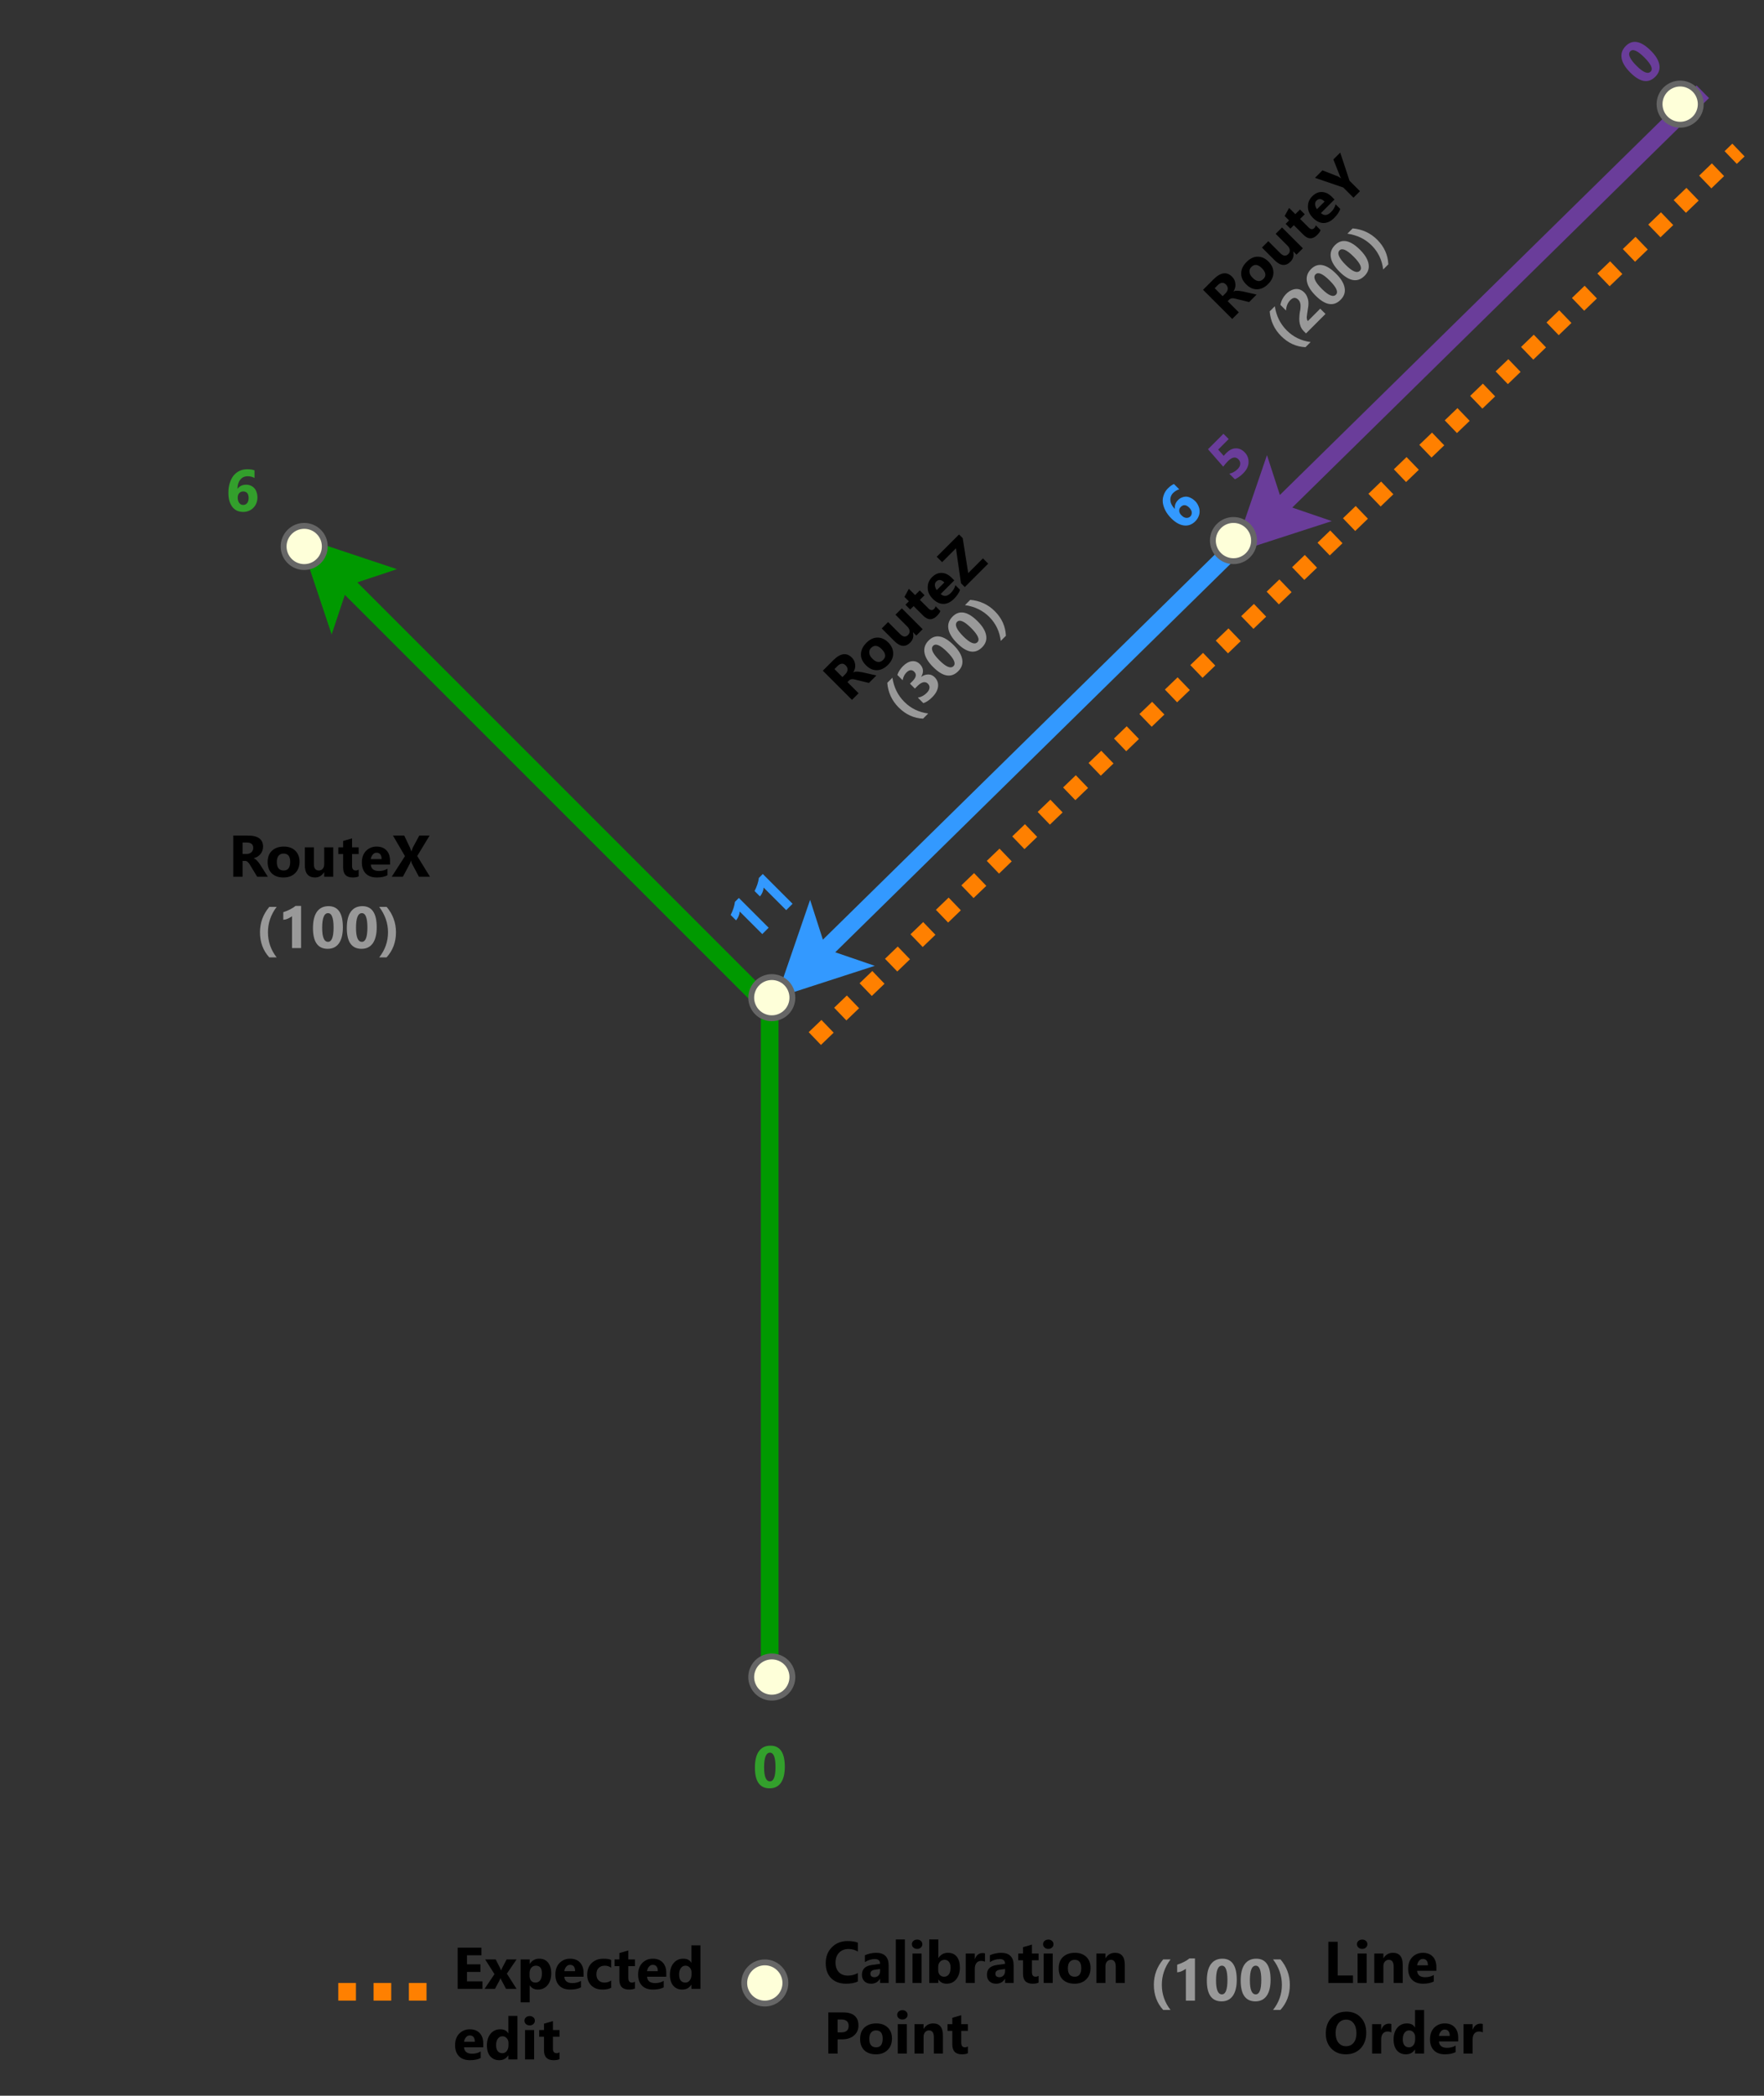 <?xml version="1.0" encoding="UTF-8" standalone="no"?>
<svg 
   width="224.88pt"
   height="267.12pt"
   viewBox="0 0 224.88 267.12"
   version="1.1"
   id="svg390"
   xmlns:xlink="http://www.w3.org/1999/xlink"
   xmlns="http://www.w3.org/2000/svg"
   xmlns:svg="http://www.w3.org/2000/svg" content="%3Cmxfile%20host%3D%22app.diagrams.net%22%20modified%3D%222023-10-30T19%3A10%3A34.638Z%22%20agent%3D%22Mozilla%2F5.0%20(Windows%20NT%2010.0%3B%20Win64%3B%20x64)%20AppleWebKit%2F537.36%20(KHTML%2C%20like%20Gecko)%20Chrome%2F118.0.0.0%20Safari%2F537.36%22%20version%3D%2222.0.8%22%20etag%3D%22Fddr9JhQnL8X6iNkyeB6%22%20type%3D%22device%22%3E%20%20%20%3Cdiagram%20name%3D%22Page-1%22%20id%3D%22U_kbJrpSzQN5v8TYZl-P%22%3E%20%20%20%20%20%3CmxGraphModel%20dx%3D%221050%22%20dy%3D%22-1626%22%20grid%3D%221%22%20gridSize%3D%2210%22%20guides%3D%221%22%20tooltips%3D%221%22%20connect%3D%221%22%20arrows%3D%221%22%20fold%3D%221%22%20page%3D%221%22%20pageScale%3D%221%22%20pageWidth%3D%22850%22%20pageHeight%3D%221100%22%20math%3D%220%22%20shadow%3D%220%22%3E%20%20%20%20%20%20%20%3Croot%3E%20%20%20%20%20%20%20%20%20%3CmxCell%20id%3D%220%22%20%2F%3E%20%20%20%20%20%20%20%20%20%3CmxCell%20id%3D%221%22%20parent%3D%220%22%20%2F%3E%20%20%20%20%20%20%20%20%20%3CmxCell%20id%3D%222%22%20value%3D%22%22%20style%3D%22group%22%20vertex%3D%221%22%20connectable%3D%220%22%20parent%3D%221%22%3E%20%20%20%20%20%20%20%20%20%20%20%3CmxGeometry%20x%3D%2280%22%20y%3D%222583.272%22%20width%3D%22288%22%20height%3D%22348.728%22%20as%3D%22geometry%22%20%2F%3E%20%20%20%20%20%20%20%20%20%3C%2FmxCell%3E%20%20%20%20%20%20%20%20%20%3CmxCell%20id%3D%223%22%20value%3D%22%22%20style%3D%22group%22%20vertex%3D%221%22%20connectable%3D%220%22%20parent%3D%222%22%3E%20%20%20%20%20%20%20%20%20%20%20%3CmxGeometry%20x%3D%2250%22%20y%3D%22326.728%22%20width%3D%22202%22%20height%3D%2222%22%20as%3D%22geometry%22%20%2F%3E%20%20%20%20%20%20%20%20%20%3C%2FmxCell%3E%20%20%20%20%20%20%20%20%20%3CmxCell%20id%3D%224%22%20value%3D%22%22%20style%3D%22group%22%20vertex%3D%221%22%20connectable%3D%220%22%20parent%3D%223%22%3E%20%20%20%20%20%20%20%20%20%20%20%3CmxGeometry%20width%3D%22202%22%20height%3D%2222%22%20as%3D%22geometry%22%20%2F%3E%20%20%20%20%20%20%20%20%20%3C%2FmxCell%3E%20%20%20%20%20%20%20%20%20%3CmxCell%20id%3D%225%22%20value%3D%22%22%20style%3D%22group%22%20vertex%3D%221%22%20connectable%3D%220%22%20parent%3D%224%22%3E%20%20%20%20%20%20%20%20%20%20%20%3CmxGeometry%20width%3D%22202%22%20height%3D%2222%22%20as%3D%22geometry%22%20%2F%3E%20%20%20%20%20%20%20%20%20%3C%2FmxCell%3E%20%20%20%20%20%20%20%20%20%3CmxCell%20id%3D%226%22%20value%3D%22%22%20style%3D%22endArrow%3Dnone%3Bhtml%3D1%3BstrokeWidth%3D3%3BendFill%3D0%3BendSize%3D2%3BstrokeColor%3D%23FF8000%3Bdashed%3D1%3BstartArrow%3Dnone%3BstartFill%3D0%3BstartSize%3D2%3BdashPattern%3D1%201%3B%22%20edge%3D%221%22%20parent%3D%225%22%3E%20%20%20%20%20%20%20%20%20%20%20%3CmxGeometry%20width%3D%2250%22%20height%3D%2250%22%20relative%3D%221%22%20as%3D%22geometry%22%3E%20%20%20%20%20%20%20%20%20%20%20%20%20%3CmxPoint%20y%3D%2211%22%20as%3D%22sourcePoint%22%20%2F%3E%20%20%20%20%20%20%20%20%20%20%20%20%20%3CmxPoint%20x%3D%2215%22%20y%3D%2211%22%20as%3D%22targetPoint%22%20%2F%3E%20%20%20%20%20%20%20%20%20%20%20%3C%2FmxGeometry%3E%20%20%20%20%20%20%20%20%20%3C%2FmxCell%3E%20%20%20%20%20%20%20%20%20%3CmxCell%20id%3D%227%22%20value%3D%22Expected%26%23xa%3Bedit%22%20style%3D%22text%3Balign%3Dleft%3BverticalAlign%3Dmiddle%3Bresizable%3D0%3Bpoints%3D%5B%5D%3B%3Bautosize%3D1%3BfontSize%3D10%3BfontFamily%3DSegoe%20UI%3BfontStyle%3D1%22%20vertex%3D%221%22%20parent%3D%225%22%3E%20%20%20%20%20%20%20%20%20%20%20%3CmxGeometry%20x%3D%2218%22%20y%3D%224%22%20width%3D%2226%22%20height%3D%2218%22%20as%3D%22geometry%22%20%2F%3E%20%20%20%20%20%20%20%20%20%3C%2FmxCell%3E%20%20%20%20%20%20%20%20%20%3CmxCell%20id%3D%228%22%20value%3D%22%22%20style%3D%22group%22%20vertex%3D%221%22%20connectable%3D%220%22%20parent%3D%225%22%3E%20%20%20%20%20%20%20%20%20%20%20%3CmxGeometry%20x%3D%2254%22%20y%3D%223%22%20width%3D%2238%22%20height%3D%2218%22%20as%3D%22geometry%22%20%2F%3E%20%20%20%20%20%20%20%20%20%3C%2FmxCell%3E%20%20%20%20%20%20%20%20%20%3CmxCell%20id%3D%229%22%20value%3D%22%22%20style%3D%22group%22%20vertex%3D%221%22%20connectable%3D%220%22%20parent%3D%228%22%3E%20%20%20%20%20%20%20%20%20%20%20%3CmxGeometry%20x%3D%2210%22%20width%3D%2238%22%20height%3D%2218%22%20as%3D%22geometry%22%20%2F%3E%20%20%20%20%20%20%20%20%20%3C%2FmxCell%3E%20%20%20%20%20%20%20%20%20%3CmxCell%20id%3D%2210%22%20value%3D%22%22%20style%3D%22ellipse%3BwhiteSpace%3Dwrap%3Bhtml%3D1%3Baspect%3Dfixed%3BfontSize%3D16%3BfontColor%3D%23007FFF%3BstrokeColor%3D%23666666%3BfillColor%3D%23FEFFD9%3B%22%20vertex%3D%221%22%20parent%3D%229%22%3E%20%20%20%20%20%20%20%20%20%20%20%3CmxGeometry%20x%3D%225%22%20y%3D%223%22%20width%3D%227%22%20height%3D%227%22%20as%3D%22geometry%22%20%2F%3E%20%20%20%20%20%20%20%20%20%3C%2FmxCell%3E%20%20%20%20%20%20%20%20%20%3CmxCell%20id%3D%2211%22%20value%3D%22Calibration%20%26%23xa%3BPoint%22%20style%3D%22text%3BstrokeColor%3Dnone%3BfillColor%3Dnone%3Balign%3Dleft%3BverticalAlign%3Dmiddle%3Brounded%3D0%3BfontFamily%3DSegoe%20UI%3BfontStyle%3D1%3BfontSize%3D10%3B%22%20vertex%3D%221%22%20parent%3D%229%22%3E%20%20%20%20%20%20%20%20%20%20%20%3CmxGeometry%20x%3D%2217%22%20width%3D%2226%22%20height%3D%2218%22%20as%3D%22geometry%22%20%2F%3E%20%20%20%20%20%20%20%20%20%3C%2FmxCell%3E%20%20%20%20%20%20%20%20%20%3CmxCell%20id%3D%2212%22%20value%3D%22(100)%22%20style%3D%22text%3BstrokeColor%3Dnone%3BfillColor%3Dnone%3Balign%3Dright%3BverticalAlign%3Dmiddle%3Brounded%3D0%3BfontFamily%3DSegoe%20UI%3BfontSize%3D10%3BfontStyle%3D1%3BfontColor%3D%23999999%3B%22%20vertex%3D%221%22%20parent%3D%225%22%3E%20%20%20%20%20%20%20%20%20%20%20%3CmxGeometry%20x%3D%22147%22%20width%3D%2218%22%20height%3D%2218%22%20as%3D%22geometry%22%20%2F%3E%20%20%20%20%20%20%20%20%20%3C%2FmxCell%3E%20%20%20%20%20%20%20%20%20%3CmxCell%20id%3D%2213%22%20value%3D%22Line%26%23xa%3BOrder%22%20style%3D%22text%3BstrokeColor%3Dnone%3BfillColor%3Dnone%3Balign%3Dleft%3BverticalAlign%3Dmiddle%3Brounded%3D0%3BfontFamily%3DSegoe%20UI%3BfontStyle%3D1%3BfontSize%3D10%3B%22%20vertex%3D%221%22%20parent%3D%225%22%3E%20%20%20%20%20%20%20%20%20%20%20%3CmxGeometry%20x%3D%22166%22%20y%3D%223%22%20width%3D%2236%22%20height%3D%2218%22%20as%3D%22geometry%22%20%2F%3E%20%20%20%20%20%20%20%20%20%3C%2FmxCell%3E%20%20%20%20%20%20%20%20%20%3CmxCell%20id%3D%2214%22%20value%3D%22%22%20style%3D%22endArrow%3Dnone%3Bhtml%3D1%3BstrokeWidth%3D3%3BendFill%3D0%3BendSize%3D2%3BstartArrow%3Dclassic%3BstartFill%3D1%3BstrokeColor%3D%236A3D9A%3B%22%20edge%3D%221%22%20parent%3D%222%22%3E%20%20%20%20%20%20%20%20%20%20%20%3CmxGeometry%20width%3D%2250%22%20height%3D%2250%22%20relative%3D%221%22%20as%3D%22geometry%22%3E%20%20%20%20%20%20%20%20%20%20%20%20%20%3CmxPoint%20x%3D%22202.163%22%20y%3D%2293.2%22%20as%3D%22sourcePoint%22%20%2F%3E%20%20%20%20%20%20%20%20%20%20%20%20%20%3CmxPoint%20x%3D%22281.938%22%20y%3D%2214.825%22%20as%3D%22targetPoint%22%20%2F%3E%20%20%20%20%20%20%20%20%20%20%20%3C%2FmxGeometry%3E%20%20%20%20%20%20%20%20%20%3C%2FmxCell%3E%20%20%20%20%20%20%20%20%20%3CmxCell%20id%3D%2215%22%20value%3D%22%22%20style%3D%22endArrow%3Dnone%3Bhtml%3D1%3BstrokeWidth%3D3%3BendFill%3D0%3BendSize%3D2%3BstrokeColor%3D%233399FF%3BstartArrow%3Dclassic%3BstartFill%3D1%3B%22%20edge%3D%221%22%20parent%3D%222%22%3E%20%20%20%20%20%20%20%20%20%20%20%3CmxGeometry%20width%3D%2250%22%20height%3D%2250%22%20relative%3D%221%22%20as%3D%22geometry%22%3E%20%20%20%20%20%20%20%20%20%20%20%20%20%3CmxPoint%20x%3D%22124.487%22%20y%3D%22168.775%22%20as%3D%22sourcePoint%22%20%2F%3E%20%20%20%20%20%20%20%20%20%20%20%20%20%3CmxPoint%20x%3D%22204.262%22%20y%3D%2290.401%22%20as%3D%22targetPoint%22%20%2F%3E%20%20%20%20%20%20%20%20%20%20%20%3C%2FmxGeometry%3E%20%20%20%20%20%20%20%20%20%3C%2FmxCell%3E%20%20%20%20%20%20%20%20%20%3CmxCell%20id%3D%2216%22%20value%3D%22%22%20style%3D%22endArrow%3Dnone%3Bhtml%3D1%3BstrokeWidth%3D3%3BendFill%3D0%3BendSize%3D2%3BstrokeColor%3D%23009900%3BstartArrow%3Dclassic%3BstartFill%3D1%3B%22%20edge%3D%221%22%20parent%3D%222%22%3E%20%20%20%20%20%20%20%20%20%20%20%3CmxGeometry%20width%3D%2250%22%20height%3D%2250%22%20relative%3D%221%22%20as%3D%22geometry%22%3E%20%20%20%20%20%20%20%20%20%20%20%20%20%3CmxPoint%20x%3D%2243.312%22%20y%3D%2290.401%22%20as%3D%22sourcePoint%22%20%2F%3E%20%20%20%20%20%20%20%20%20%20%20%20%20%3CmxPoint%20x%3D%22123.088%22%20y%3D%22170.175%22%20as%3D%22targetPoint%22%20%2F%3E%20%20%20%20%20%20%20%20%20%20%20%3C%2FmxGeometry%3E%20%20%20%20%20%20%20%20%20%3C%2FmxCell%3E%20%20%20%20%20%20%20%20%20%3CmxCell%20id%3D%2217%22%20value%3D%22%22%20style%3D%22endArrow%3Dnone%3Bhtml%3D1%3BstrokeWidth%3D3%3BendFill%3D0%3BendSize%3D2%3BstrokeColor%3D%23009900%3BstartArrow%3Dnone%3BstartFill%3D0%3B%22%20edge%3D%221%22%20parent%3D%222%22%3E%20%20%20%20%20%20%20%20%20%20%20%3CmxGeometry%20width%3D%2250%22%20height%3D%2250%22%20relative%3D%221%22%20as%3D%22geometry%22%3E%20%20%20%20%20%20%20%20%20%20%20%20%20%3CmxPoint%20x%3D%22123.325%22%20y%3D%22171.574%22%20as%3D%22sourcePoint%22%20%2F%3E%20%20%20%20%20%20%20%20%20%20%20%20%20%3CmxPoint%20x%3D%22123.325%22%20y%3D%22283.538%22%20as%3D%22targetPoint%22%20%2F%3E%20%20%20%20%20%20%20%20%20%20%20%3C%2FmxGeometry%3E%20%20%20%20%20%20%20%20%20%3C%2FmxCell%3E%20%20%20%20%20%20%20%20%20%3CmxCell%20id%3D%2218%22%20value%3D%220%22%20style%3D%22text%3BstrokeColor%3Dnone%3BfillColor%3Dnone%3Balign%3Dleft%3BverticalAlign%3Dmiddle%3Brounded%3D0%3BfontFamily%3DSegoe%20UI%3BfontSize%3D10%3BfontStyle%3D1%3BfontColor%3D%2333A02C%3Bconnectable%3D0%3Brotation%3D0%3B%22%20vertex%3D%221%22%20parent%3D%222%22%3E%20%20%20%20%20%20%20%20%20%20%20%3CmxGeometry%20x%3D%22118.99%22%20y%3D%22290.536%22%20width%3D%2218%22%20height%3D%2218%22%20as%3D%22geometry%22%20%2F%3E%20%20%20%20%20%20%20%20%20%3C%2FmxCell%3E%20%20%20%20%20%20%20%20%20%3CmxCell%20id%3D%2219%22%20value%3D%22%22%20style%3D%22ellipse%3BwhiteSpace%3Dwrap%3Bhtml%3D1%3Baspect%3Dfixed%3BfontSize%3D16%3BfontColor%3D%23007FFF%3BstrokeColor%3D%23666666%3BfillColor%3D%23FEFFD9%3Bconnectable%3D0%3B%22%20vertex%3D%221%22%20parent%3D%222%22%3E%20%20%20%20%20%20%20%20%20%20%20%3CmxGeometry%20x%3D%22120.189%22%20y%3D%22165.276%22%20width%3D%227%22%20height%3D%227%22%20as%3D%22geometry%22%20%2F%3E%20%20%20%20%20%20%20%20%20%3C%2FmxCell%3E%20%20%20%20%20%20%20%20%20%3CmxCell%20id%3D%2220%22%20value%3D%22%22%20style%3D%22ellipse%3BwhiteSpace%3Dwrap%3Bhtml%3D1%3Baspect%3Dfixed%3BfontSize%3D16%3BfontColor%3D%23007FFF%3BstrokeColor%3D%23666666%3BfillColor%3D%23FEFFD9%3Bconnectable%3D0%3B%22%20vertex%3D%221%22%20parent%3D%222%22%3E%20%20%20%20%20%20%20%20%20%20%20%3CmxGeometry%20x%3D%2240.714%22%20y%3D%2288.602%22%20width%3D%227%22%20height%3D%227%22%20as%3D%22geometry%22%20%2F%3E%20%20%20%20%20%20%20%20%20%3C%2FmxCell%3E%20%20%20%20%20%20%20%20%20%3CmxCell%20id%3D%2221%22%20value%3D%22%22%20style%3D%22ellipse%3BwhiteSpace%3Dwrap%3Bhtml%3D1%3Baspect%3Dfixed%3BfontSize%3D16%3BfontColor%3D%23007FFF%3BstrokeColor%3D%23666666%3BfillColor%3D%23FEFFD9%3Bconnectable%3D0%3B%22%20vertex%3D%221%22%20parent%3D%222%22%3E%20%20%20%20%20%20%20%20%20%20%20%3CmxGeometry%20x%3D%22198.664%22%20y%3D%2287.602%22%20width%3D%227%22%20height%3D%227%22%20as%3D%22geometry%22%20%2F%3E%20%20%20%20%20%20%20%20%20%3C%2FmxCell%3E%20%20%20%20%20%20%20%20%20%3CmxCell%20id%3D%2222%22%20value%3D%22%22%20style%3D%22ellipse%3BwhiteSpace%3Dwrap%3Bhtml%3D1%3Baspect%3Dfixed%3BfontSize%3D16%3BfontColor%3D%23007FFF%3BstrokeColor%3D%23666666%3BfillColor%3D%23FEFFD9%3Bconnectable%3D0%3B%22%20vertex%3D%221%22%20parent%3D%222%22%3E%20%20%20%20%20%20%20%20%20%20%20%3CmxGeometry%20x%3D%22120.189%22%20y%3D%22280.739%22%20width%3D%227%22%20height%3D%227%22%20as%3D%22geometry%22%20%2F%3E%20%20%20%20%20%20%20%20%20%3C%2FmxCell%3E%20%20%20%20%20%20%20%20%20%3CmxCell%20id%3D%2223%22%20value%3D%22%22%20style%3D%22ellipse%3BwhiteSpace%3Dwrap%3Bhtml%3D1%3Baspect%3Dfixed%3BfontSize%3D16%3BfontColor%3D%23007FFF%3BstrokeColor%3D%23666666%3BfillColor%3D%23FEFFD9%3Bconnectable%3D0%3B%22%20vertex%3D%221%22%20parent%3D%222%22%3E%20%20%20%20%20%20%20%20%20%20%20%3CmxGeometry%20x%3D%22274.591%22%20y%3D%2213.425%22%20width%3D%227%22%20height%3D%227%22%20as%3D%22geometry%22%20%2F%3E%20%20%20%20%20%20%20%20%20%3C%2FmxCell%3E%20%20%20%20%20%20%20%20%20%3CmxCell%20id%3D%2224%22%20value%3D%22%22%20style%3D%22group%3Brotation%3D-45%3B%22%20vertex%3D%221%22%20connectable%3D%220%22%20parent%3D%222%22%3E%20%20%20%20%20%20%20%20%20%20%20%3CmxGeometry%20x%3D%22189.998%22%20y%3D%2220.726%22%20width%3D%2218%22%20height%3D%2218%22%20as%3D%22geometry%22%20%2F%3E%20%20%20%20%20%20%20%20%20%3C%2FmxCell%3E%20%20%20%20%20%20%20%20%20%3CmxCell%20id%3D%2225%22%20value%3D%22(200)%22%20style%3D%22text%3Balign%3Dcenter%3BverticalAlign%3Dmiddle%3Bresizable%3D0%3Bpoints%3D%5B%5D%3B%3Bautosize%3D1%3BfontFamily%3DSegoe%20UI%3BfontStyle%3D1%3BfontSize%3D10%3BfontColor%3D%23999999%3Brotation%3D-45%3B%22%20vertex%3D%221%22%20parent%3D%2224%22%3E%20%20%20%20%20%20%20%20%20%20%20%3CmxGeometry%20x%3D%2219%22%20y%3D%2218%22%20width%3D%2218%22%20height%3D%2218%22%20as%3D%22geometry%22%20%2F%3E%20%20%20%20%20%20%20%20%20%3C%2FmxCell%3E%20%20%20%20%20%20%20%20%20%3CmxCell%20id%3D%2226%22%20value%3D%22RouteY%22%20style%3D%22text%3BstrokeColor%3Dnone%3BfillColor%3Dnone%3Balign%3Dcenter%3BverticalAlign%3Dmiddle%3Brounded%3D0%3BfontFamily%3DSegoe%20UI%3BfontStyle%3D1%3BfontSize%3D10%3Brotation%3D-45%3B%22%20vertex%3D%221%22%20parent%3D%2224%22%3E%20%20%20%20%20%20%20%20%20%20%20%3CmxGeometry%20x%3D%223%22%20y%3D%2210%22%20width%3D%2236%22%20height%3D%2218%22%20as%3D%22geometry%22%20%2F%3E%20%20%20%20%20%20%20%20%20%3C%2FmxCell%3E%20%20%20%20%20%20%20%20%20%3CmxCell%20id%3D%2227%22%20value%3D%22(300)%22%20style%3D%22text%3Balign%3Dcenter%3BverticalAlign%3Dmiddle%3Bresizable%3D0%3Bpoints%3D%5B%5D%3B%3Bautosize%3D1%3BfontFamily%3DSegoe%20UI%3BfontStyle%3D1%3BfontSize%3D10%3BfontColor%3D%23999999%3Brotation%3D-45%3B%22%20vertex%3D%221%22%20parent%3D%222%22%3E%20%20%20%20%20%20%20%20%20%20%20%3CmxGeometry%20x%3D%22144%22%20y%3D%22101.858%22%20width%3D%2218%22%20height%3D%2218%22%20as%3D%22geometry%22%20%2F%3E%20%20%20%20%20%20%20%20%20%3C%2FmxCell%3E%20%20%20%20%20%20%20%20%20%3CmxCell%20id%3D%2228%22%20value%3D%22RouteZ%22%20style%3D%22text%3BstrokeColor%3Dnone%3BfillColor%3Dnone%3Balign%3Dcenter%3BverticalAlign%3Dmiddle%3Brounded%3D0%3BfontFamily%3DSegoe%20UI%3BfontStyle%3D1%3BfontSize%3D10%3Brotation%3D-45%3B%22%20vertex%3D%221%22%20parent%3D%222%22%3E%20%20%20%20%20%20%20%20%20%20%20%3CmxGeometry%20x%3D%22117%22%20y%3D%2291.858%22%20width%3D%2258.782%22%20height%3D%2225.192%22%20as%3D%22geometry%22%20%2F%3E%20%20%20%20%20%20%20%20%20%3C%2FmxCell%3E%20%20%20%20%20%20%20%20%20%3CmxCell%20id%3D%2229%22%20value%3D%2211%22%20style%3D%22text%3BstrokeColor%3Dnone%3BfillColor%3Dnone%3Balign%3Dleft%3BverticalAlign%3Dmiddle%3Brounded%3D0%3BfontFamily%3DSegoe%20UI%3BfontSize%3D10%3BfontStyle%3D1%3BfontColor%3D%233399FF%3Bconnectable%3D0%3Brotation%3D-45%3B%22%20vertex%3D%221%22%20parent%3D%222%22%3E%20%20%20%20%20%20%20%20%20%20%20%3CmxGeometry%20x%3D%22113.91%22%20y%3D%22143.489%22%20width%3D%2218%22%20height%3D%2218%22%20as%3D%22geometry%22%20%2F%3E%20%20%20%20%20%20%20%20%20%3C%2FmxCell%3E%20%20%20%20%20%20%20%20%20%3CmxCell%20id%3D%2230%22%20value%3D%226%22%20style%3D%22text%3BstrokeColor%3Dnone%3BfillColor%3Dnone%3Balign%3Dright%3BverticalAlign%3Dmiddle%3Brounded%3D0%3BfontFamily%3DSegoe%20UI%3BfontSize%3D10%3BfontStyle%3D1%3BfontColor%3D%2333A02C%3Bconnectable%3D0%3Brotation%3D0%3B%22%20vertex%3D%221%22%20parent%3D%222%22%3E%20%20%20%20%20%20%20%20%20%20%20%3CmxGeometry%20x%3D%2221.12%22%20y%3D%2273.606%22%20width%3D%2218%22%20height%3D%2218%22%20as%3D%22geometry%22%20%2F%3E%20%20%20%20%20%20%20%20%20%3C%2FmxCell%3E%20%20%20%20%20%20%20%20%20%3CmxCell%20id%3D%2231%22%20value%3D%220%22%20style%3D%22text%3BstrokeColor%3Dnone%3BfillColor%3Dnone%3Balign%3Dright%3BverticalAlign%3Dmiddle%3Brounded%3D0%3BfontFamily%3DSegoe%20UI%3BfontSize%3D10%3BfontStyle%3D1%3BfontColor%3D%236A3D9A%3Bconnectable%3D0%3Brotation%3D-45%3B%22%20vertex%3D%221%22%20parent%3D%222%22%3E%20%20%20%20%20%20%20%20%20%20%20%3CmxGeometry%20x%3D%22259.586%22%20y%3D%223.728%22%20width%3D%2218%22%20height%3D%2218%22%20as%3D%22geometry%22%20%2F%3E%20%20%20%20%20%20%20%20%20%3C%2FmxCell%3E%20%20%20%20%20%20%20%20%20%3CmxCell%20id%3D%2232%22%20value%3D%225%22%20style%3D%22text%3BstrokeColor%3Dnone%3BfillColor%3Dnone%3Balign%3Dleft%3BverticalAlign%3Dmiddle%3Brounded%3D0%3BfontFamily%3DSegoe%20UI%3BfontSize%3D10%3BfontStyle%3D1%3BfontColor%3D%236A3D9A%3Bconnectable%3D0%3Brotation%3D-45%3B%22%20vertex%3D%221%22%20parent%3D%222%22%3E%20%20%20%20%20%20%20%20%20%20%20%3CmxGeometry%20x%3D%22195.666%22%20y%3D%2265.012%22%20width%3D%2218%22%20height%3D%2218%22%20as%3D%22geometry%22%20%2F%3E%20%20%20%20%20%20%20%20%20%3C%2FmxCell%3E%20%20%20%20%20%20%20%20%20%3CmxCell%20id%3D%2233%22%20value%3D%226%22%20style%3D%22text%3BstrokeColor%3Dnone%3BfillColor%3Dnone%3Balign%3Dright%3BverticalAlign%3Dmiddle%3Brounded%3D0%3BfontFamily%3DSegoe%20UI%3BfontSize%3D10%3BfontStyle%3D1%3BfontColor%3D%233399FF%3Bconnectable%3D0%3Brotation%3D-45%3B%22%20vertex%3D%221%22%20parent%3D%222%22%3E%20%20%20%20%20%20%20%20%20%20%20%3CmxGeometry%20x%3D%22181.56%22%20y%3D%2284.788%22%20width%3D%2217.67%22%20height%3D%227%22%20as%3D%22geometry%22%20%2F%3E%20%20%20%20%20%20%20%20%20%3C%2FmxCell%3E%20%20%20%20%20%20%20%20%20%3CmxCell%20id%3D%2234%22%20value%3D%22RouteX%22%20style%3D%22text%3BstrokeColor%3Dnone%3BfillColor%3Dnone%3Balign%3Dcenter%3BverticalAlign%3Dmiddle%3Brounded%3D0%3BfontFamily%3DSegoe%20UI%3BfontStyle%3D1%3BfontSize%3D10%3Bdirection%3Dwest%3B%22%20vertex%3D%221%22%20parent%3D%222%22%3E%20%20%20%20%20%20%20%20%20%20%20%3CmxGeometry%20x%3D%2231%22%20y%3D%22135.728%22%20width%3D%2236%22%20height%3D%2218%22%20as%3D%22geometry%22%20%2F%3E%20%20%20%20%20%20%20%20%20%3C%2FmxCell%3E%20%20%20%20%20%20%20%20%20%3CmxCell%20id%3D%2235%22%20value%3D%22(100)%22%20style%3D%22text%3Balign%3Dcenter%3BverticalAlign%3Dmiddle%3Bresizable%3D0%3Bpoints%3D%5B%5D%3B%3Bautosize%3D1%3BfontFamily%3DSegoe%20UI%3BfontStyle%3D1%3BfontSize%3D10%3BfontColor%3D%23999999%3B%22%20vertex%3D%221%22%20parent%3D%222%22%3E%20%20%20%20%20%20%20%20%20%20%20%3CmxGeometry%20x%3D%2239.75%22%20y%3D%22147.853%22%20width%3D%2218%22%20height%3D%2218%22%20as%3D%22geometry%22%20%2F%3E%20%20%20%20%20%20%20%20%20%3C%2FmxCell%3E%20%20%20%20%20%20%20%20%20%3CmxCell%20id%3D%2236%22%20value%3D%22%22%20style%3D%22endArrow%3Dnone%3Bhtml%3D1%3BstrokeWidth%3D3%3BendFill%3D0%3BendSize%3D2%3BstrokeColor%3D%23FF8000%3Bdashed%3D1%3BstartArrow%3Dnone%3BstartFill%3D0%3BstartSize%3D2%3BdashPattern%3D1%201%3B%22%20edge%3D%221%22%20parent%3D%222%22%3E%20%20%20%20%20%20%20%20%20%20%20%3CmxGeometry%20width%3D%2250%22%20height%3D%2250%22%20relative%3D%221%22%20as%3D%22geometry%22%3E%20%20%20%20%20%20%20%20%20%20%20%20%20%3CmxPoint%20x%3D%22131%22%20y%3D%22175.728%22%20as%3D%22sourcePoint%22%20%2F%3E%20%20%20%20%20%20%20%20%20%20%20%20%20%3CmxPoint%20x%3D%22288%22%20y%3D%2224.728%22%20as%3D%22targetPoint%22%20%2F%3E%20%20%20%20%20%20%20%20%20%20%20%3C%2FmxGeometry%3E%20%20%20%20%20%20%20%20%20%3C%2FmxCell%3E%20%20%20%20%20%20%20%20%20%3CmxCell%20id%3D%2237%22%20value%3D%22%22%20style%3D%22endArrow%3Dnone%3BstrokeWidth%3D3%3BendFill%3D0%3BendSize%3D2%3BstrokeColor%3Dnone%3BstartArrow%3Dclassic%3BstartFill%3D1%3B%22%20edge%3D%221%22%20parent%3D%222%22%3E%20%20%20%20%20%20%20%20%20%20%20%3CmxGeometry%20width%3D%2250%22%20height%3D%2250%22%20relative%3D%221%22%20as%3D%22geometry%22%3E%20%20%20%20%20%20%20%20%20%20%20%20%20%3CmxPoint%20y%3D%226.728%22%20as%3D%22sourcePoint%22%20%2F%3E%20%20%20%20%20%20%20%20%20%20%20%20%20%3CmxPoint%20x%3D%22199%22%20y%3D%226.728%22%20as%3D%22targetPoint%22%20%2F%3E%20%20%20%20%20%20%20%20%20%20%20%3C%2FmxGeometry%3E%20%20%20%20%20%20%20%20%20%3C%2FmxCell%3E%20%20%20%20%20%20%20%3C%2Froot%3E%20%20%20%20%20%3C%2FmxGraphModel%3E%20%20%20%3C%2Fdiagram%3E%20%3C%2Fmxfile%3E%20">
  <rect x="0" y="0" width="224.88" height="267.12" fill="#333333" stroke="none"/>
  <defs
     id="defs136">
    <g
       id="g131">
      <g
         id="glyph-0-0">
        <path
           d="M 0.609 0 L 0.609 -5.125 L 4.234 -5.125 L 4.234 0 Z M 1.156 -0.547 L 3.688 -0.547 L 3.688 -4.578 L 1.156 -4.578 Z M 1.156 -0.547 "
           id="path2" />
      </g>
      <g
         id="glyph-0-1">
        <path
           d="M 3.75 0 L 0.594 0 L 0.594 -5.25 L 3.625 -5.25 L 3.625 -4.281 L 1.781 -4.281 L 1.781 -3.125 L 3.5 -3.125 L 3.5 -2.156 L 1.781 -2.156 L 1.781 -0.953 L 3.75 -0.953 Z M 3.75 0 "
           id="path5" />
      </g>
      <g
         id="glyph-0-2">
        <path
           d="M 4.109 -3.75 L 2.875 -1.938 L 4.109 0 L 2.766 0 L 2.234 -1.016 C 2.18 -1.086 2.125 -1.195 2.062 -1.344 L 2.047 -1.344 C 2.016 -1.25 1.969 -1.141 1.906 -1.016 L 1.359 0 L 0.031 0 L 1.297 -1.875 L 0.109 -3.75 L 1.453 -3.75 L 1.984 -2.703 C 2.055 -2.555 2.102 -2.438 2.125 -2.344 L 2.141 -2.344 C 2.18 -2.457 2.234 -2.578 2.297 -2.703 L 2.844 -3.75 Z M 4.109 -3.75 "
           id="path8" />
      </g>
      <g
         id="glyph-0-3">
        <path
           d="M 1.656 -0.438 L 1.641 -0.438 L 1.641 1.719 L 0.484 1.719 L 0.484 -3.75 L 1.641 -3.75 L 1.641 -3.188 L 1.656 -3.188 C 1.945 -3.625 2.348 -3.844 2.859 -3.844 C 3.348 -3.844 3.723 -3.676 3.984 -3.344 C 4.254 -3.008 4.391 -2.555 4.391 -1.984 C 4.391 -1.359 4.234 -0.852 3.922 -0.469 C 3.609 -0.094 3.195 0.094 2.688 0.094 C 2.238 0.094 1.895 -0.082 1.656 -0.438 Z M 1.625 -1.969 L 1.625 -1.672 C 1.625 -1.41 1.691 -1.195 1.828 -1.031 C 1.961 -0.875 2.145 -0.797 2.375 -0.797 C 2.633 -0.797 2.836 -0.895 2.984 -1.094 C 3.129 -1.301 3.203 -1.594 3.203 -1.969 C 3.203 -2.625 2.945 -2.953 2.438 -2.953 C 2.195 -2.953 2 -2.863 1.844 -2.688 C 1.695 -2.508 1.625 -2.27 1.625 -1.969 Z M 1.625 -1.969 "
           id="path11" />
      </g>
      <g
         id="glyph-0-4">
        <path
           d="M 3.859 -1.547 L 1.406 -1.547 C 1.445 -1.004 1.789 -0.734 2.438 -0.734 C 2.852 -0.734 3.219 -0.828 3.531 -1.016 L 3.531 -0.188 C 3.176 0 2.723 0.094 2.172 0.094 C 1.566 0.094 1.098 -0.07 0.766 -0.406 C 0.43 -0.75 0.266 -1.219 0.266 -1.812 C 0.266 -2.438 0.441 -2.93 0.797 -3.297 C 1.16 -3.66 1.609 -3.844 2.141 -3.844 C 2.68 -3.844 3.102 -3.68 3.406 -3.359 C 3.707 -3.035 3.859 -2.594 3.859 -2.031 Z M 2.781 -2.25 C 2.781 -2.789 2.562 -3.062 2.125 -3.062 C 1.945 -3.062 1.789 -2.984 1.656 -2.828 C 1.52 -2.672 1.438 -2.477 1.406 -2.25 Z M 2.781 -2.25 "
           id="path14" />
      </g>
      <g
         id="glyph-0-5">
        <path
           d="M 3.328 -0.141 C 3.066 0.016 2.691 0.094 2.203 0.094 C 1.617 0.094 1.148 -0.078 0.797 -0.422 C 0.441 -0.773 0.266 -1.227 0.266 -1.781 C 0.266 -2.414 0.453 -2.914 0.828 -3.281 C 1.211 -3.656 1.727 -3.844 2.375 -3.844 C 2.812 -3.844 3.129 -3.785 3.328 -3.672 L 3.328 -2.688 C 3.086 -2.863 2.816 -2.953 2.516 -2.953 C 2.18 -2.953 1.914 -2.852 1.719 -2.656 C 1.531 -2.469 1.438 -2.203 1.438 -1.859 C 1.438 -1.523 1.531 -1.266 1.719 -1.078 C 1.906 -0.891 2.16 -0.797 2.484 -0.797 C 2.773 -0.797 3.055 -0.883 3.328 -1.062 Z M 3.328 -0.141 "
           id="path17" />
      </g>
      <g
         id="glyph-0-6">
        <path
           d="M 2.75 -0.047 C 2.582 0.047 2.328 0.094 1.984 0.094 C 1.172 0.094 0.766 -0.328 0.766 -1.172 L 0.766 -2.891 L 0.156 -2.891 L 0.156 -3.75 L 0.766 -3.75 L 0.766 -4.562 L 1.906 -4.891 L 1.906 -3.75 L 2.75 -3.75 L 2.75 -2.891 L 1.906 -2.891 L 1.906 -1.375 C 1.906 -0.988 2.062 -0.797 2.375 -0.797 C 2.5 -0.797 2.625 -0.832 2.75 -0.906 Z M 2.75 -0.047 "
           id="path20" />
      </g>
      <g
         id="glyph-0-7">
        <path
           d="M 4.156 0 L 3 0 L 3 -0.516 L 2.984 -0.516 C 2.723 -0.109 2.336 0.094 1.828 0.094 C 1.359 0.094 0.977 -0.07 0.688 -0.406 C 0.406 -0.738 0.266 -1.203 0.266 -1.797 C 0.266 -2.41 0.422 -2.906 0.734 -3.281 C 1.047 -3.656 1.457 -3.844 1.969 -3.844 C 2.457 -3.844 2.797 -3.672 2.984 -3.328 L 3 -3.328 L 3 -5.547 L 4.156 -5.547 Z M 3.016 -1.828 L 3.016 -2.109 C 3.016 -2.348 2.941 -2.547 2.797 -2.703 C 2.66 -2.867 2.477 -2.953 2.25 -2.953 C 2 -2.953 1.801 -2.848 1.656 -2.641 C 1.508 -2.441 1.438 -2.172 1.438 -1.828 C 1.438 -1.492 1.504 -1.238 1.641 -1.062 C 1.785 -0.883 1.984 -0.797 2.234 -0.797 C 2.461 -0.797 2.648 -0.891 2.797 -1.078 C 2.941 -1.266 3.016 -1.516 3.016 -1.828 Z M 3.016 -1.828 "
           id="path23" />
      </g>
      <g
         id="glyph-0-8">
        <path
           d="M 1.078 -4.344 C 0.879 -4.344 0.719 -4.398 0.594 -4.516 C 0.469 -4.629 0.406 -4.77 0.406 -4.938 C 0.406 -5.113 0.469 -5.254 0.594 -5.359 C 0.719 -5.473 0.879 -5.531 1.078 -5.531 C 1.273 -5.531 1.43 -5.473 1.547 -5.359 C 1.672 -5.254 1.734 -5.113 1.734 -4.938 C 1.734 -4.77 1.672 -4.629 1.547 -4.516 C 1.43 -4.398 1.273 -4.344 1.078 -4.344 Z M 1.641 0 L 0.484 0 L 0.484 -3.75 L 1.641 -3.75 Z M 1.641 0 "
           id="path26" />
      </g>
      <g
         id="glyph-0-9">
        <path
           d="M 4.359 -0.188 C 3.984 0 3.484 0.094 2.859 0.094 C 2.055 0.094 1.422 -0.141 0.953 -0.609 C 0.492 -1.086 0.266 -1.723 0.266 -2.516 C 0.266 -3.348 0.523 -4.023 1.047 -4.547 C 1.566 -5.078 2.238 -5.344 3.062 -5.344 C 3.582 -5.344 4.016 -5.273 4.359 -5.141 L 4.359 -4 C 4.016 -4.219 3.617 -4.328 3.172 -4.328 C 2.672 -4.328 2.27 -4.172 1.969 -3.859 C 1.664 -3.547 1.516 -3.125 1.516 -2.594 C 1.516 -2.082 1.656 -1.676 1.938 -1.375 C 2.227 -1.082 2.613 -0.938 3.094 -0.938 C 3.562 -0.938 3.984 -1.047 4.359 -1.266 Z M 4.359 -0.188 "
           id="path29" />
      </g>
      <g
         id="glyph-0-10">
        <path
           d="M 3.609 0 L 2.516 0 L 2.516 -0.531 L 2.5 -0.531 C 2.25 -0.113 1.875 0.094 1.375 0.094 C 1.008 0.094 0.723 -0.008 0.516 -0.219 C 0.305 -0.426 0.203 -0.703 0.203 -1.047 C 0.203 -1.773 0.633 -2.191 1.5 -2.297 L 2.516 -2.438 C 2.516 -2.844 2.297 -3.047 1.859 -3.047 C 1.41 -3.047 0.984 -2.914 0.578 -2.656 L 0.578 -3.531 C 0.742 -3.613 0.961 -3.688 1.234 -3.75 C 1.516 -3.812 1.77 -3.844 2 -3.844 C 3.07 -3.844 3.609 -3.305 3.609 -2.234 Z M 2.516 -1.531 L 2.516 -1.781 L 1.844 -1.688 C 1.469 -1.633 1.281 -1.461 1.281 -1.172 C 1.281 -1.047 1.32 -0.941 1.406 -0.859 C 1.5 -0.773 1.625 -0.734 1.781 -0.734 C 2 -0.734 2.176 -0.805 2.312 -0.953 C 2.445 -1.098 2.516 -1.289 2.516 -1.531 Z M 2.516 -1.531 "
           id="path32" />
      </g>
      <g
         id="glyph-0-11">
        <path
           d="M 1.641 0 L 0.484 0 L 0.484 -5.547 L 1.641 -5.547 Z M 1.641 0 "
           id="path35" />
      </g>
      <g
         id="glyph-0-12">
        <path
           d="M 1.656 -0.438 L 1.641 -0.438 L 1.641 0 L 0.484 0 L 0.484 -5.547 L 1.641 -5.547 L 1.641 -3.188 L 1.656 -3.188 C 1.945 -3.625 2.352 -3.844 2.875 -3.844 C 3.363 -3.844 3.738 -3.676 4 -3.344 C 4.258 -3.008 4.391 -2.555 4.391 -1.984 C 4.391 -1.359 4.234 -0.852 3.922 -0.469 C 3.617 -0.094 3.211 0.094 2.703 0.094 C 2.242 0.094 1.895 -0.082 1.656 -0.438 Z M 1.625 -2.016 L 1.625 -1.641 C 1.625 -1.391 1.691 -1.188 1.828 -1.031 C 1.973 -0.875 2.156 -0.797 2.375 -0.797 C 2.633 -0.797 2.836 -0.895 2.984 -1.094 C 3.129 -1.301 3.203 -1.594 3.203 -1.969 C 3.203 -2.281 3.133 -2.52 3 -2.688 C 2.863 -2.863 2.676 -2.953 2.438 -2.953 C 2.195 -2.953 2 -2.863 1.844 -2.688 C 1.695 -2.52 1.625 -2.297 1.625 -2.016 Z M 1.625 -2.016 "
           id="path38" />
      </g>
      <g
         id="glyph-0-13">
        <path
           d="M 2.938 -2.703 C 2.789 -2.773 2.629 -2.812 2.453 -2.812 C 2.191 -2.812 1.988 -2.719 1.844 -2.531 C 1.707 -2.352 1.641 -2.109 1.641 -1.797 L 1.641 0 L 0.484 0 L 0.484 -3.75 L 1.641 -3.75 L 1.641 -3.047 L 1.656 -3.047 C 1.844 -3.555 2.172 -3.812 2.641 -3.812 C 2.766 -3.812 2.863 -3.797 2.938 -3.766 Z M 2.938 -2.703 "
           id="path41" />
      </g>
      <g
         id="glyph-0-14">
        <path
           d="M 2.281 0.094 C 1.656 0.094 1.16 -0.078 0.797 -0.422 C 0.441 -0.773 0.266 -1.254 0.266 -1.859 C 0.266 -2.484 0.445 -2.969 0.812 -3.312 C 1.188 -3.664 1.691 -3.844 2.328 -3.844 C 2.953 -3.844 3.441 -3.664 3.797 -3.312 C 4.148 -2.969 4.328 -2.504 4.328 -1.922 C 4.328 -1.305 4.141 -0.816 3.766 -0.453 C 3.398 -0.086 2.906 0.094 2.281 0.094 Z M 2.297 -2.953 C 2.023 -2.953 1.812 -2.859 1.656 -2.672 C 1.508 -2.484 1.438 -2.219 1.438 -1.875 C 1.438 -1.156 1.727 -0.797 2.312 -0.797 C 2.863 -0.797 3.141 -1.164 3.141 -1.906 C 3.141 -2.602 2.859 -2.953 2.297 -2.953 Z M 2.297 -2.953 "
           id="path44" />
      </g>
      <g
         id="glyph-0-15">
        <path
           d="M 4.109 0 L 2.953 0 L 2.953 -2.078 C 2.953 -2.66 2.742 -2.953 2.328 -2.953 C 2.129 -2.953 1.961 -2.875 1.828 -2.719 C 1.703 -2.57 1.641 -2.379 1.641 -2.141 L 1.641 0 L 0.484 0 L 0.484 -3.75 L 1.641 -3.75 L 1.641 -3.156 L 1.656 -3.156 C 1.938 -3.613 2.336 -3.844 2.859 -3.844 C 3.691 -3.844 4.109 -3.328 4.109 -2.297 Z M 4.109 0 "
           id="path47" />
      </g>
      <g
         id="glyph-0-16">
        <path
           d="M 1.781 -1.812 L 1.781 0 L 0.594 0 L 0.594 -5.25 L 2.453 -5.25 C 3.773 -5.25 4.438 -4.691 4.438 -3.578 C 4.438 -3.047 4.242 -2.617 3.859 -2.297 C 3.484 -1.973 2.977 -1.812 2.344 -1.812 Z M 1.781 -4.344 L 1.781 -2.703 L 2.25 -2.703 C 2.875 -2.703 3.188 -2.977 3.188 -3.531 C 3.188 -4.07 2.875 -4.344 2.25 -4.344 Z M 1.781 -4.344 "
           id="path50" />
      </g>
      <g
         id="glyph-0-17">
        <path
           d="M 2.703 1.188 L 1.766 1.188 C 0.973 0.32 0.578 -0.742 0.578 -2.016 C 0.578 -3.234 0.973 -4.312 1.766 -5.25 L 2.703 -5.25 C 1.961 -4.27 1.594 -3.191 1.594 -2.016 C 1.594 -0.828 1.961 0.238 2.703 1.188 Z M 2.703 1.188 "
           id="path53" />
      </g>
      <g
         id="glyph-0-18">
        <path
           d="M 3.047 -5.375 L 3.047 0 L 1.891 0 L 1.891 -4.062 C 1.828 -4.008 1.75 -3.957 1.656 -3.906 C 1.57 -3.852 1.484 -3.805 1.391 -3.766 C 1.297 -3.723 1.195 -3.688 1.094 -3.656 C 0.988 -3.633 0.883 -3.617 0.781 -3.609 L 0.781 -4.578 C 1.082 -4.672 1.363 -4.785 1.625 -4.922 C 1.895 -5.055 2.133 -5.207 2.344 -5.375 Z M 3.047 -5.375 "
           id="path56" />
      </g>
      <g
         id="glyph-0-19">
        <path
           d="M 2.125 0.094 C 0.875 0.094 0.25 -0.785 0.25 -2.547 C 0.25 -3.453 0.414 -4.145 0.75 -4.625 C 1.094 -5.102 1.586 -5.344 2.234 -5.344 C 3.453 -5.344 4.062 -4.445 4.062 -2.656 C 4.062 -1.77 3.895 -1.086 3.562 -0.609 C 3.227 -0.141 2.75 0.094 2.125 0.094 Z M 2.172 -4.453 C 1.672 -4.453 1.422 -3.828 1.422 -2.578 C 1.422 -1.391 1.672 -0.797 2.172 -0.797 C 2.641 -0.797 2.875 -1.406 2.875 -2.625 C 2.875 -3.844 2.641 -4.453 2.172 -4.453 Z M 2.172 -4.453 "
           id="path59" />
      </g>
      <g
         id="glyph-0-20">
        <path
           d="M 1 1.188 L 0.062 1.188 C 0.812 0.238 1.188 -0.828 1.188 -2.016 C 1.188 -3.18 0.812 -4.258 0.062 -5.25 L 1.016 -5.25 C 1.805 -4.312 2.203 -3.234 2.203 -2.016 C 2.203 -0.754 1.801 0.312 1 1.188 Z M 1 1.188 "
           id="path62" />
      </g>
      <g
         id="glyph-0-21">
        <path
           d="M 3.734 0 L 0.594 0 L 0.594 -5.25 L 1.781 -5.25 L 1.781 -0.953 L 3.734 -0.953 Z M 3.734 0 "
           id="path65" />
      </g>
      <g
         id="glyph-0-22">
        <path
           d="M 2.812 0.094 C 2.062 0.094 1.445 -0.148 0.969 -0.641 C 0.5 -1.129 0.266 -1.77 0.266 -2.562 C 0.266 -3.383 0.504 -4.051 0.984 -4.562 C 1.473 -5.082 2.113 -5.344 2.906 -5.344 C 3.656 -5.344 4.258 -5.098 4.719 -4.609 C 5.188 -4.117 5.422 -3.469 5.422 -2.656 C 5.422 -1.832 5.18 -1.164 4.703 -0.656 C 4.223 -0.156 3.594 0.094 2.812 0.094 Z M 2.875 -4.328 C 2.457 -4.328 2.125 -4.172 1.875 -3.859 C 1.633 -3.547 1.516 -3.133 1.516 -2.625 C 1.516 -2.102 1.633 -1.691 1.875 -1.391 C 2.125 -1.086 2.445 -0.938 2.844 -0.938 C 3.25 -0.938 3.57 -1.082 3.812 -1.375 C 4.051 -1.664 4.172 -2.07 4.172 -2.594 C 4.172 -3.133 4.051 -3.555 3.812 -3.859 C 3.582 -4.172 3.27 -4.328 2.875 -4.328 Z M 2.875 -4.328 "
           id="path68" />
      </g>
      <g
         id="glyph-0-23">
        <path
           d="M 4.062 -1.75 C 4.062 -1.488 4.016 -1.242 3.922 -1.016 C 3.836 -0.797 3.711 -0.602 3.547 -0.438 C 3.391 -0.27 3.195 -0.141 2.969 -0.047 C 2.75 0.047 2.508 0.094 2.25 0.094 C 1.957 0.094 1.691 0.039 1.453 -0.062 C 1.223 -0.176 1.023 -0.336 0.859 -0.547 C 0.703 -0.754 0.578 -1.008 0.484 -1.312 C 0.398 -1.613 0.359 -1.957 0.359 -2.344 C 0.359 -2.801 0.414 -3.211 0.531 -3.578 C 0.645 -3.941 0.801 -4.254 1 -4.516 C 1.207 -4.773 1.457 -4.977 1.75 -5.125 C 2.051 -5.27 2.383 -5.344 2.75 -5.344 C 3.156 -5.344 3.469 -5.297 3.688 -5.203 L 3.688 -4.234 C 3.426 -4.379 3.133 -4.453 2.812 -4.453 C 2.625 -4.453 2.445 -4.414 2.281 -4.344 C 2.125 -4.27 1.988 -4.16 1.875 -4.016 C 1.758 -3.879 1.672 -3.711 1.609 -3.516 C 1.547 -3.316 1.516 -3.098 1.516 -2.859 L 1.531 -2.859 C 1.781 -3.203 2.148 -3.375 2.641 -3.375 C 2.848 -3.375 3.039 -3.332 3.219 -3.25 C 3.395 -3.176 3.547 -3.066 3.672 -2.922 C 3.797 -2.785 3.891 -2.613 3.953 -2.406 C 4.023 -2.207 4.062 -1.988 4.062 -1.75 Z M 2.938 -1.672 C 2.938 -2.234 2.703 -2.516 2.234 -2.516 C 2.129 -2.516 2.035 -2.492 1.953 -2.453 C 1.867 -2.422 1.797 -2.367 1.734 -2.297 C 1.672 -2.223 1.625 -2.141 1.594 -2.047 C 1.562 -1.953 1.547 -1.844 1.547 -1.719 C 1.547 -1.594 1.562 -1.473 1.594 -1.359 C 1.625 -1.242 1.672 -1.145 1.734 -1.062 C 1.797 -0.977 1.867 -0.91 1.953 -0.859 C 2.047 -0.816 2.145 -0.797 2.25 -0.797 C 2.352 -0.797 2.445 -0.816 2.531 -0.859 C 2.613 -0.898 2.688 -0.957 2.75 -1.031 C 2.812 -1.113 2.859 -1.207 2.891 -1.312 C 2.922 -1.426 2.938 -1.547 2.938 -1.672 Z M 2.938 -1.672 "
           id="path71" />
      </g>
      <g
         id="glyph-0-24">
        <path
           d="M 5 0 L 3.641 0 L 2.828 -1.344 C 2.766 -1.445 2.707 -1.539 2.656 -1.625 C 2.602 -1.707 2.547 -1.773 2.484 -1.828 C 2.43 -1.891 2.375 -1.938 2.312 -1.969 C 2.25 -2 2.18 -2.016 2.109 -2.016 L 1.781 -2.016 L 1.781 0 L 0.594 0 L 0.594 -5.25 L 2.469 -5.25 C 3.75 -5.25 4.391 -4.773 4.391 -3.828 C 4.391 -3.641 4.359 -3.469 4.297 -3.312 C 4.242 -3.156 4.164 -3.016 4.062 -2.891 C 3.957 -2.766 3.832 -2.656 3.688 -2.562 C 3.539 -2.477 3.379 -2.41 3.203 -2.359 L 3.203 -2.344 C 3.285 -2.32 3.363 -2.281 3.438 -2.219 C 3.508 -2.164 3.578 -2.102 3.641 -2.031 C 3.711 -1.957 3.781 -1.879 3.844 -1.797 C 3.906 -1.711 3.961 -1.629 4.016 -1.547 Z M 1.781 -4.359 L 1.781 -2.906 L 2.297 -2.906 C 2.547 -2.906 2.75 -2.977 2.906 -3.125 C 3.062 -3.27 3.141 -3.453 3.141 -3.672 C 3.141 -4.129 2.863 -4.359 2.312 -4.359 Z M 1.781 -4.359 "
           id="path74" />
      </g>
      <g
         id="glyph-0-25">
        <path
           d="M 4.047 0 L 2.891 0 L 2.891 -0.578 L 2.875 -0.578 C 2.594 -0.129 2.211 0.094 1.734 0.094 C 0.859 0.094 0.422 -0.43 0.422 -1.484 L 0.422 -3.75 L 1.578 -3.75 L 1.578 -1.594 C 1.578 -1.062 1.789 -0.797 2.219 -0.797 C 2.414 -0.797 2.578 -0.867 2.703 -1.016 C 2.828 -1.16 2.891 -1.359 2.891 -1.609 L 2.891 -3.75 L 4.047 -3.75 Z M 4.047 0 "
           id="path77" />
      </g>
      <g
         id="glyph-0-26">
        <path
           d="M 4.891 0 L 3.484 0 L 2.578 -1.703 C 2.547 -1.773 2.508 -1.895 2.469 -2.062 C 2.445 -1.977 2.406 -1.859 2.344 -1.703 L 1.438 0 L 0.016 0 L 1.703 -2.625 L 0.172 -5.25 L 1.609 -5.25 L 2.359 -3.672 C 2.41 -3.547 2.461 -3.398 2.516 -3.234 L 2.531 -3.234 C 2.562 -3.336 2.613 -3.488 2.688 -3.688 L 3.531 -5.25 L 4.844 -5.25 L 3.266 -2.641 Z M 4.891 0 "
           id="path80" />
      </g>
      <g
         id="glyph-1-0">
        <path
           d="M 0.438 -0.438 L -3.188 -4.062 L -0.625 -6.625 L 3 -3 Z M 0.422 -1.203 L 2.219 -3 L -0.625 -5.844 L -2.422 -4.047 Z M 0.422 -1.203 "
           id="path83" />
      </g>
      <g
         id="glyph-1-1">
        <path
           d="M 2.75 -1.062 L 2.094 -0.406 C 0.914 -0.457 -0.117 -0.93 -1.016 -1.828 C -1.879 -2.691 -2.363 -3.738 -2.469 -4.969 L -1.812 -5.625 C -1.633 -4.406 -1.129 -3.379 -0.297 -2.547 C 0.535 -1.711 1.551 -1.219 2.75 -1.062 Z M 2.75 -1.062 "
           id="path86" />
      </g>
      <g
         id="glyph-1-2">
        <path
           d="M 0.438 -1.781 L 2.016 -3.359 L 2.688 -2.688 L 0.203 -0.203 L -0.078 -0.484 C -0.266 -0.672 -0.398 -0.875 -0.484 -1.094 C -0.566 -1.312 -0.617 -1.531 -0.641 -1.75 C -0.66 -1.969 -0.66 -2.176 -0.641 -2.375 C -0.629 -2.582 -0.609 -2.773 -0.578 -2.953 C -0.535 -3.141 -0.508 -3.312 -0.5 -3.469 C -0.488 -3.625 -0.488 -3.766 -0.5 -3.891 C -0.52 -4.023 -0.551 -4.141 -0.594 -4.234 C -0.633 -4.328 -0.695 -4.414 -0.781 -4.5 C -0.945 -4.664 -1.113 -4.742 -1.281 -4.734 C -1.445 -4.723 -1.625 -4.625 -1.812 -4.438 C -2.133 -4.113 -2.312 -3.676 -2.344 -3.125 L -3.062 -3.844 C -2.957 -4.383 -2.703 -4.859 -2.297 -5.266 C -2.109 -5.453 -1.91 -5.594 -1.703 -5.688 C -1.504 -5.789 -1.305 -5.848 -1.109 -5.859 C -0.922 -5.879 -0.734 -5.852 -0.547 -5.781 C -0.359 -5.707 -0.18 -5.586 -0.016 -5.422 C 0.148 -5.254 0.27 -5.07 0.344 -4.875 C 0.426 -4.688 0.477 -4.5 0.5 -4.312 C 0.52 -4.125 0.52 -3.926 0.5 -3.719 C 0.477 -3.508 0.445 -3.301 0.406 -3.094 C 0.383 -2.945 0.363 -2.805 0.344 -2.672 C 0.32 -2.535 0.305 -2.41 0.297 -2.297 C 0.297 -2.191 0.305 -2.094 0.328 -2 C 0.348 -1.906 0.383 -1.832 0.438 -1.781 Z M 0.438 -1.781 "
           id="path89" />
      </g>
      <g
         id="glyph-1-3">
        <path
           d="M 1.562 -1.438 C 0.676 -0.551 -0.383 -0.727 -1.625 -1.969 C -2.27 -2.613 -2.641 -3.223 -2.734 -3.797 C -2.836 -4.379 -2.66 -4.898 -2.203 -5.359 C -1.336 -6.223 -0.27 -6.02 1 -4.75 C 1.625 -4.125 1.984 -3.523 2.078 -2.953 C 2.18 -2.391 2.008 -1.883 1.562 -1.438 Z M -1.625 -4.688 C -1.977 -4.332 -1.711 -3.711 -0.828 -2.828 C 0.016 -1.984 0.613 -1.738 0.969 -2.094 C 1.301 -2.426 1.035 -3.023 0.172 -3.891 C -0.691 -4.754 -1.289 -5.02 -1.625 -4.688 Z M -1.625 -4.688 "
           id="path92" />
      </g>
      <g
         id="glyph-1-4">
        <path
           d="M 1.547 0.141 L 0.891 0.797 C 0.742 -0.41 0.254 -1.43 -0.578 -2.266 C -1.398 -3.086 -2.43 -3.586 -3.672 -3.766 L -3 -4.438 C -1.77 -4.332 -0.723 -3.848 0.141 -2.984 C 1.023 -2.098 1.492 -1.055 1.547 0.141 Z M 1.547 0.141 "
           id="path95" />
      </g>
      <g
         id="glyph-1-5">
        <path
           d="M 3.531 -3.531 L 2.578 -2.578 L 1.047 -2.953 C 0.93 -2.984 0.828 -3.008 0.734 -3.031 C 0.641 -3.051 0.551 -3.062 0.469 -3.062 C 0.383 -3.062 0.305 -3.047 0.234 -3.016 C 0.172 -2.992 0.113 -2.957 0.062 -2.906 L -0.156 -2.688 L 1.266 -1.266 L 0.422 -0.422 L -3.297 -4.141 L -1.969 -5.469 C -1.062 -6.375 -0.27 -6.488 0.406 -5.812 C 0.531 -5.688 0.629 -5.547 0.703 -5.391 C 0.773 -5.234 0.816 -5.07 0.828 -4.906 C 0.848 -4.75 0.836 -4.586 0.797 -4.422 C 0.754 -4.254 0.688 -4.094 0.594 -3.938 L 0.609 -3.922 C 0.68 -3.973 0.766 -4.004 0.859 -4.016 C 0.953 -4.023 1.047 -4.023 1.141 -4.016 C 1.242 -4.016 1.344 -4.004 1.438 -3.984 C 1.539 -3.973 1.645 -3.957 1.75 -3.938 Z M -1.812 -4.344 L -0.797 -3.328 L -0.438 -3.688 C -0.258 -3.863 -0.16 -4.055 -0.141 -4.266 C -0.141 -4.473 -0.219 -4.656 -0.375 -4.812 C -0.695 -5.133 -1.051 -5.102 -1.438 -4.719 Z M -1.812 -4.344 "
           id="path98" />
      </g>
      <g
         id="glyph-1-6">
        <path
           d="M 1.672 -1.547 C 1.234 -1.109 0.766 -0.883 0.266 -0.875 C -0.234 -0.863 -0.695 -1.07 -1.125 -1.5 C -1.57 -1.945 -1.785 -2.422 -1.766 -2.922 C -1.754 -3.43 -1.523 -3.91 -1.078 -4.359 C -0.629 -4.805 -0.16 -5.031 0.328 -5.031 C 0.828 -5.039 1.285 -4.836 1.703 -4.422 C 2.141 -3.984 2.352 -3.504 2.344 -2.984 C 2.344 -2.473 2.117 -1.992 1.672 -1.547 Z M -0.469 -3.719 C -0.656 -3.531 -0.734 -3.312 -0.703 -3.062 C -0.68 -2.82 -0.551 -2.582 -0.312 -2.344 C 0.195 -1.832 0.66 -1.785 1.078 -2.203 C 1.461 -2.586 1.395 -3.039 0.875 -3.562 C 0.375 -4.062 -0.07 -4.113 -0.469 -3.719 Z M -0.469 -3.719 "
           id="path101" />
      </g>
      <g
         id="glyph-1-7">
        <path
           d="M 2.859 -2.859 L 2.047 -2.047 L 1.641 -2.453 L 1.625 -2.438 C 1.738 -1.926 1.625 -1.5 1.281 -1.156 C 0.664 -0.539 -0.008 -0.602 -0.75 -1.344 L -2.359 -2.953 L -1.547 -3.766 L -0.016 -2.234 C 0.359 -1.859 0.695 -1.82 1 -2.125 C 1.145 -2.27 1.207 -2.438 1.188 -2.625 C 1.176 -2.82 1.082 -3.008 0.906 -3.188 L -0.609 -4.703 L 0.203 -5.516 Z M 2.859 -2.859 "
           id="path104" />
      </g>
      <g
         id="glyph-1-8">
        <path
           d="M 1.906 -1.969 C 1.852 -1.789 1.707 -1.582 1.469 -1.344 C 0.895 -0.77 0.312 -0.781 -0.281 -1.375 L -1.5 -2.594 L -1.938 -2.156 L -2.547 -2.766 L -2.109 -3.203 L -2.672 -3.766 L -2.109 -4.797 L -1.312 -4 L -0.719 -4.594 L -0.109 -3.984 L -0.703 -3.391 L 0.375 -2.312 C 0.645 -2.039 0.891 -2.016 1.109 -2.234 C 1.203 -2.328 1.266 -2.441 1.297 -2.578 Z M 1.906 -1.969 "
           id="path107" />
      </g>
      <g
         id="glyph-1-9">
        <path
           d="M 1.641 -3.828 L -0.094 -2.094 C 0.312 -1.727 0.742 -1.773 1.203 -2.234 C 1.504 -2.535 1.695 -2.863 1.781 -3.219 L 2.375 -2.625 C 2.25 -2.25 1.988 -1.863 1.594 -1.469 C 1.164 -1.039 0.711 -0.828 0.234 -0.828 C -0.234 -0.836 -0.676 -1.051 -1.094 -1.469 C -1.531 -1.906 -1.75 -2.379 -1.75 -2.891 C -1.758 -3.41 -1.578 -3.859 -1.203 -4.234 C -0.816 -4.617 -0.406 -4.801 0.031 -4.781 C 0.477 -4.77 0.898 -4.566 1.297 -4.172 Z M 0.375 -3.562 C -0.008 -3.945 -0.359 -3.984 -0.672 -3.672 C -0.797 -3.547 -0.848 -3.379 -0.828 -3.172 C -0.805 -2.961 -0.727 -2.77 -0.594 -2.594 Z M 0.375 -3.562 "
           id="path110" />
      </g>
      <g
         id="glyph-1-10">
        <path
           d="M -0.5 -6.938 L 0.688 -3.344 L 2.016 -2.016 L 1.188 -1.188 L -0.109 -2.484 L -3.719 -3.719 L -2.766 -4.672 L -0.766 -3.891 C -0.734 -3.859 -0.602 -3.781 -0.375 -3.656 C -0.477 -3.801 -0.547 -3.93 -0.578 -4.047 L -1.375 -6.062 Z M -0.5 -6.938 "
           id="path113" />
      </g>
      <g
         id="glyph-1-11">
        <path
           d="M 0.172 -0.422 L -0.531 -1.125 C -0.102 -1.195 0.273 -1.398 0.609 -1.734 C 0.816 -1.941 0.93 -2.145 0.953 -2.344 C 0.984 -2.551 0.914 -2.738 0.75 -2.906 C 0.582 -3.07 0.383 -3.129 0.156 -3.078 C -0.07 -3.023 -0.312 -2.875 -0.562 -2.625 L -0.906 -2.281 L -1.531 -2.906 L -1.219 -3.219 C -0.738 -3.695 -0.66 -4.098 -0.984 -4.422 C -1.285 -4.723 -1.617 -4.691 -1.984 -4.328 C -2.234 -4.078 -2.395 -3.75 -2.469 -3.344 L -3.141 -4.016 C -3.016 -4.41 -2.773 -4.785 -2.422 -5.141 C -2.047 -5.516 -1.664 -5.723 -1.281 -5.766 C -0.895 -5.805 -0.562 -5.688 -0.281 -5.406 C 0.195 -4.926 0.254 -4.379 -0.109 -3.766 C 0.18 -3.973 0.484 -4.078 0.797 -4.078 C 1.109 -4.078 1.379 -3.961 1.609 -3.734 C 1.953 -3.391 2.098 -2.988 2.047 -2.531 C 1.992 -2.07 1.742 -1.617 1.297 -1.172 C 0.91 -0.785 0.535 -0.535 0.172 -0.422 Z M 0.172 -0.422 "
           id="path116" />
      </g>
      <g
         id="glyph-1-12">
        <path
           d="M 3.094 -3.094 L 0.109 -0.109 L -0.375 -0.594 L -1.016 -5.047 L -2.781 -3.281 L -3.469 -3.969 L -0.625 -6.812 L -0.156 -6.344 L 0.547 -1.891 L 2.422 -3.766 Z M 3.094 -3.094 "
           id="path119" />
      </g>
      <g
         id="glyph-1-13">
        <path
           d="M -1.641 -5.953 L 2.156 -2.156 L 1.344 -1.344 L -1.531 -4.219 C -1.539 -4.125 -1.555 -4.023 -1.578 -3.922 C -1.609 -3.828 -1.641 -3.734 -1.672 -3.641 C -1.711 -3.555 -1.758 -3.461 -1.812 -3.359 C -1.875 -3.266 -1.938 -3.176 -2 -3.094 L -2.688 -3.781 C -2.539 -4.07 -2.422 -4.359 -2.328 -4.641 C -2.234 -4.922 -2.172 -5.191 -2.141 -5.453 Z M -1.641 -5.953 "
           id="path122" />
      </g>
      <g
         id="glyph-1-14">
        <path
           d="M 0.266 -0.453 L -0.438 -1.156 C -0.02 -1.258 0.332 -1.457 0.625 -1.75 C 0.832 -1.957 0.941 -2.172 0.953 -2.391 C 0.973 -2.617 0.895 -2.82 0.719 -3 C 0.352 -3.363 -0.086 -3.285 -0.609 -2.766 C -0.797 -2.578 -1 -2.344 -1.219 -2.062 L -3.156 -4.281 L -1.188 -6.25 L -0.516 -5.578 L -1.859 -4.234 L -1.156 -3.438 C -1.031 -3.582 -0.922 -3.703 -0.828 -3.797 C -0.441 -4.18 -0.047 -4.379 0.359 -4.391 C 0.773 -4.41 1.156 -4.25 1.5 -3.906 C 1.863 -3.539 2.035 -3.109 2.016 -2.609 C 2.004 -2.117 1.773 -1.648 1.328 -1.203 C 0.973 -0.848 0.617 -0.598 0.266 -0.453 Z M 0.266 -0.453 "
           id="path125" />
      </g>
      <g
         id="glyph-1-15">
        <path
           d="M 1.641 -4.109 C 1.816 -3.93 1.953 -3.727 2.047 -3.5 C 2.148 -3.281 2.203 -3.051 2.203 -2.812 C 2.211 -2.582 2.164 -2.352 2.062 -2.125 C 1.969 -1.906 1.832 -1.707 1.656 -1.531 C 1.445 -1.32 1.219 -1.172 0.969 -1.078 C 0.727 -0.992 0.477 -0.969 0.219 -1 C -0.039 -1.031 -0.305 -1.117 -0.578 -1.266 C -0.859 -1.422 -1.133 -1.633 -1.406 -1.906 C -1.727 -2.227 -1.977 -2.562 -2.156 -2.906 C -2.332 -3.25 -2.441 -3.582 -2.484 -3.906 C -2.523 -4.227 -2.488 -4.547 -2.375 -4.859 C -2.27 -5.18 -2.094 -5.469 -1.844 -5.719 C -1.551 -6.008 -1.289 -6.195 -1.062 -6.281 L -0.391 -5.609 C -0.68 -5.523 -0.941 -5.367 -1.172 -5.141 C -1.297 -5.016 -1.391 -4.867 -1.453 -4.703 C -1.516 -4.535 -1.535 -4.359 -1.516 -4.172 C -1.504 -3.992 -1.445 -3.812 -1.344 -3.625 C -1.25 -3.445 -1.113 -3.27 -0.938 -3.094 C -1.008 -3.52 -0.875 -3.906 -0.531 -4.25 C -0.375 -4.406 -0.203 -4.516 -0.016 -4.578 C 0.16 -4.648 0.344 -4.68 0.531 -4.672 C 0.719 -4.66 0.906 -4.602 1.094 -4.5 C 1.289 -4.406 1.473 -4.273 1.641 -4.109 Z M 0.891 -3.266 C 0.492 -3.66 0.129 -3.691 -0.203 -3.359 C -0.273 -3.285 -0.328 -3.207 -0.359 -3.125 C -0.391 -3.039 -0.398 -2.945 -0.391 -2.844 C -0.391 -2.75 -0.363 -2.656 -0.312 -2.562 C -0.27 -2.477 -0.207 -2.395 -0.125 -2.312 C -0.031 -2.219 0.062 -2.141 0.156 -2.078 C 0.258 -2.023 0.363 -1.988 0.469 -1.969 C 0.582 -1.957 0.688 -1.969 0.781 -2 C 0.875 -2.031 0.957 -2.082 1.031 -2.156 C 1.102 -2.227 1.148 -2.305 1.172 -2.391 C 1.203 -2.484 1.211 -2.578 1.203 -2.672 C 1.203 -2.773 1.172 -2.875 1.109 -2.969 C 1.055 -3.07 0.984 -3.172 0.891 -3.266 Z M 0.891 -3.266 "
           id="path128" />
      </g>
    </g>
    <clipPath
       id="clip-0">
      <path
         clip-rule="nonzero"
         d="M 130 0 L 224.879 0 L 224.879 97 L 130 97 Z M 130 0 "
         id="path133" />
    </clipPath>
  </defs>
  <path
     fill-rule="nonzero"
     fill="rgb(100%, 50.2%, 0%)"
     fill-opacity="1"
     d="M 43.125 252.75 L 45.375 252.75 L 45.375 255 L 43.125 255 M 47.625 252.75 L 49.875 252.75 L 49.875 255 L 47.625 255 M 52.125 252.75 L 54.375 252.75 L 54.375 255 L 52.125 255 "
     id="path138" />
  <g
     fill="#000000"
     fill-opacity="1"
     id="g152">
    <use
       xlink:href="#glyph-0-1"
       x="57.75"
       y="253.5"
       id="use140" />
    <use
       xlink:href="#glyph-0-2"
       x="61.742"
       y="253.5"
       id="use142" />
    <use
       xlink:href="#glyph-0-3"
       x="65.884"
       y="253.5"
       id="use144" />
    <use
       xlink:href="#glyph-0-4"
       x="70.534"
       y="253.5"
       id="use146" />
    <use
       xlink:href="#glyph-0-5"
       x="74.592"
       y="253.5"
       id="use148" />
    <use
       xlink:href="#glyph-0-6"
       x="78.192"
       y="253.5"
       id="use150" />
  </g>
  <g
     fill="#000000"
     fill-opacity="1"
     id="g158">
    <use
       xlink:href="#glyph-0-4"
       x="81.081"
       y="253.5"
       id="use154" />
    <use
       xlink:href="#glyph-0-7"
       x="85.139"
       y="253.5"
       id="use156" />
  </g>
  <g
     fill="#000000"
     fill-opacity="1"
     id="g168">
    <use
       xlink:href="#glyph-0-4"
       x="57.75"
       y="262.5"
       id="use160" />
    <use
       xlink:href="#glyph-0-7"
       x="61.808"
       y="262.5"
       id="use162" />
    <use
       xlink:href="#glyph-0-8"
       x="66.451"
       y="262.5"
       id="use164" />
    <use
       xlink:href="#glyph-0-6"
       x="68.583"
       y="262.5"
       id="use166" />
  </g>
  <path
     fill-rule="nonzero"
     fill="rgb(99.609%, 100%, 85.1%)"
     fill-opacity="1"
     stroke-width="1"
     stroke-linecap="butt"
     stroke-linejoin="miter"
     stroke="rgb(39.999%, 39.999%, 39.999%)"
     stroke-opacity="1"
     stroke-miterlimit="4"
     d="M 133 336.5 C 133 336.964 132.911 337.411 132.734 337.839 C 132.557 338.266 132.302 338.646 131.974 338.974 C 131.646 339.302 131.266 339.557 130.839 339.734 C 130.411 339.911 129.964 340 129.5 340 C 129.036 340 128.589 339.911 128.161 339.734 C 127.734 339.557 127.354 339.302 127.026 338.974 C 126.698 338.646 126.443 338.266 126.266 337.839 C 126.089 337.411 126 336.964 126 336.5 C 126 336.036 126.089 335.589 126.266 335.161 C 126.443 334.729 126.698 334.354 127.026 334.026 C 127.354 333.698 127.734 333.443 128.161 333.266 C 128.589 333.089 129.036 333 129.5 333 C 129.964 333 130.411 333.089 130.839 333.266 C 131.266 333.443 131.646 333.698 131.974 334.026 C 132.302 334.354 132.557 334.729 132.734 335.161 C 132.911 335.589 133 336.036 133 336.5 Z M 133 336.5 "
     transform="matrix(0.75, 0, 0, 0.75, 0.375, 0.375)"
     id="path170" />
  <g
     fill="#000000"
     fill-opacity="1"
     id="g194">
    <use
       xlink:href="#glyph-0-9"
       x="105"
       y="252.75"
       id="use172" />
    <use
       xlink:href="#glyph-0-10"
       x="109.68"
       y="252.75"
       id="use174" />
    <use
       xlink:href="#glyph-0-11"
       x="113.716"
       y="252.75"
       id="use176" />
    <use
       xlink:href="#glyph-0-8"
       x="115.847"
       y="252.75"
       id="use178" />
    <use
       xlink:href="#glyph-0-12"
       x="117.979"
       y="252.75"
       id="use180" />
    <use
       xlink:href="#glyph-0-13"
       x="122.629"
       y="252.75"
       id="use182" />
    <use
       xlink:href="#glyph-0-10"
       x="125.614"
       y="252.75"
       id="use184" />
    <use
       xlink:href="#glyph-0-6"
       x="129.65"
       y="252.75"
       id="use186" />
    <use
       xlink:href="#glyph-0-8"
       x="132.568"
       y="252.75"
       id="use188" />
    <use
       xlink:href="#glyph-0-14"
       x="134.7"
       y="252.75"
       id="use190" />
    <use
       xlink:href="#glyph-0-15"
       x="139.285"
       y="252.75"
       id="use192" />
  </g>
  <g
     fill="#000000"
     fill-opacity="1"
     id="g198">
    <use
       xlink:href="#glyph-0-16"
       x="105"
       y="261.75"
       id="use196" />
  </g>
  <g
     fill="#000000"
     fill-opacity="1"
     id="g208">
    <use
       xlink:href="#glyph-0-14"
       x="109.384"
       y="261.75"
       id="use200" />
    <use
       xlink:href="#glyph-0-8"
       x="113.969"
       y="261.75"
       id="use202" />
    <use
       xlink:href="#glyph-0-15"
       x="116.1"
       y="261.75"
       id="use204" />
    <use
       xlink:href="#glyph-0-6"
       x="120.637"
       y="261.75"
       id="use206" />
  </g>
  <g
     fill="#999999"
     fill-opacity="1"
     id="g220">
    <use
       xlink:href="#glyph-0-17"
       x="146.52"
       y="255"
       id="use210" />
    <use
       xlink:href="#glyph-0-18"
       x="149.288"
       y="255"
       id="use212" />
    <use
       xlink:href="#glyph-0-19"
       x="153.602"
       y="255"
       id="use214" />
    <use
       xlink:href="#glyph-0-19"
       x="157.916"
       y="255"
       id="use216" />
    <use
       xlink:href="#glyph-0-20"
       x="162.23"
       y="255"
       id="use218" />
  </g>
  <g
     fill="#000000"
     fill-opacity="1"
     id="g230">
    <use
       xlink:href="#glyph-0-21"
       x="168.75"
       y="252.75"
       id="use222" />
    <use
       xlink:href="#glyph-0-8"
       x="172.584"
       y="252.75"
       id="use224" />
    <use
       xlink:href="#glyph-0-15"
       x="174.716"
       y="252.75"
       id="use226" />
    <use
       xlink:href="#glyph-0-4"
       x="179.253"
       y="252.75"
       id="use228" />
  </g>
  <g
     fill="#000000"
     fill-opacity="1"
     id="g236">
    <use
       xlink:href="#glyph-0-22"
       x="168.75"
       y="261.75"
       id="use232" />
    <use
       xlink:href="#glyph-0-13"
       x="174.437"
       y="261.75"
       id="use234" />
  </g>
  <g
     fill="#000000"
     fill-opacity="1"
     id="g244">
    <use
       xlink:href="#glyph-0-7"
       x="177.393"
       y="261.75"
       id="use238" />
    <use
       xlink:href="#glyph-0-4"
       x="182.036"
       y="261.75"
       id="use240" />
    <use
       xlink:href="#glyph-0-13"
       x="186.094"
       y="261.75"
       id="use242" />
  </g>
  <g
     clip-path="url(#clip-0)"
     id="g248">
    <path
       fill="none"
       stroke-width="3"
       stroke-linecap="butt"
       stroke-linejoin="miter"
       stroke="#6a3d9a"
       stroke-opacity="1"
       stroke-miterlimit="10"
       d="m 216.37,86.391 72.568,-71.292"
       transform="matrix(0.75,0,0,0.75,0.375,0.375)"
       id="path246" />
  </g>
  <path
     fill-rule="nonzero"
     fill="rgb(41.57%, 23.92%, 60.39%)"
     fill-opacity="1"
     stroke-width="3"
     stroke-linecap="butt"
     stroke-linejoin="miter"
     stroke="rgb(41.57%, 23.92%, 60.39%)"
     stroke-opacity="1"
     stroke-miterlimit="10"
     d="M 211.563 91.12 L 214.818 81.599 L 216.37 86.391 L 221.13 88.021 Z M 211.563 91.12 "
     transform="matrix(0.75, 0, 0, 0.75, 0.375, 0.375)"
     id="path250" />
  <path
     fill="none"
     stroke-width="3"
     stroke-linecap="butt"
     stroke-linejoin="miter"
     stroke="rgb(20%, 59.999%, 100%)"
     stroke-opacity="1"
     stroke-miterlimit="10"
     d="M 138.688 161.969 L 211.26 90.672 "
     transform="matrix(0.75, 0, 0, 0.75, 0.375, 0.375)"
     id="path252" />
  <path
     fill-rule="nonzero"
     fill="rgb(20%, 59.999%, 100%)"
     fill-opacity="1"
     stroke-width="3"
     stroke-linecap="butt"
     stroke-linejoin="miter"
     stroke="rgb(20%, 59.999%, 100%)"
     stroke-opacity="1"
     stroke-miterlimit="10"
     d="M 133.88 166.698 L 137.151 157.182 L 138.688 161.969 L 143.448 163.599 Z M 133.88 166.698 "
     transform="matrix(0.75, 0, 0, 0.75, 0.375, 0.375)"
     id="path254" />
  <path
     fill="none"
     stroke-width="3"
     stroke-linecap="butt"
     stroke-linejoin="miter"
     stroke="rgb(0%, 59.999%, 0%)"
     stroke-opacity="1"
     stroke-miterlimit="10"
     d="M 57.458 97.818 L 130.089 170.448 "
     transform="matrix(0.75, 0, 0, 0.75, 0.375, 0.375)"
     id="path256" />
  <path
     fill-rule="nonzero"
     fill="rgb(0%, 59.999%, 0%)"
     fill-opacity="1"
     stroke-width="3"
     stroke-linecap="butt"
     stroke-linejoin="miter"
     stroke="rgb(0%, 59.999%, 0%)"
     stroke-opacity="1"
     stroke-miterlimit="10"
     d="M 52.682 93.042 L 62.229 96.229 L 57.458 97.818 L 55.87 102.589 Z M 52.682 93.042 "
     transform="matrix(0.75, 0, 0, 0.75, 0.375, 0.375)"
     id="path258" />
  <path
     fill="none"
     stroke-width="3"
     stroke-linecap="butt"
     stroke-linejoin="miter"
     stroke="rgb(0%, 59.999%, 0%)"
     stroke-opacity="1"
     stroke-miterlimit="10"
     d="M 130.328 171.849 L 130.328 283.813 "
     transform="matrix(0.75, 0, 0, 0.75, 0.375, 0.375)"
     id="path260" />
  <g
     fill="#33a02c"
     fill-opacity="1"
     id="g264">
    <use
       xlink:href="#glyph-0-19"
       x="95.988"
       y="227.848"
       id="use262" />
  </g>
  <path
     fill-rule="nonzero"
     fill="rgb(99.609%, 100%, 85.1%)"
     fill-opacity="1"
     stroke-width="1"
     stroke-linecap="butt"
     stroke-linejoin="miter"
     stroke="rgb(39.999%, 39.999%, 39.999%)"
     stroke-opacity="1"
     stroke-miterlimit="4"
     d="M 134.188 169.052 C 134.188 169.516 134.099 169.958 133.922 170.391 C 133.745 170.818 133.495 171.198 133.167 171.526 C 132.839 171.854 132.458 172.104 132.031 172.281 C 131.599 172.464 131.156 172.552 130.688 172.552 C 130.224 172.552 129.781 172.464 129.349 172.281 C 128.922 172.104 128.542 171.854 128.214 171.526 C 127.885 171.198 127.635 170.818 127.458 170.391 C 127.281 169.958 127.188 169.516 127.188 169.052 C 127.188 168.583 127.281 168.141 127.458 167.708 C 127.635 167.281 127.885 166.901 128.214 166.573 C 128.542 166.245 128.922 165.995 129.349 165.818 C 129.781 165.641 130.224 165.552 130.688 165.552 C 131.156 165.552 131.599 165.641 132.031 165.818 C 132.458 165.995 132.839 166.245 133.167 166.573 C 133.495 166.901 133.745 167.281 133.922 167.708 C 134.099 168.141 134.188 168.583 134.188 169.052 Z M 134.188 169.052 "
     transform="matrix(0.75, 0, 0, 0.75, 0.375, 0.375)"
     id="path266" />
  <path
     fill-rule="nonzero"
     fill="rgb(99.609%, 100%, 85.1%)"
     fill-opacity="1"
     stroke-width="1"
     stroke-linecap="butt"
     stroke-linejoin="miter"
     stroke="rgb(39.999%, 39.999%, 39.999%)"
     stroke-opacity="1"
     stroke-miterlimit="4"
     d="M 54.708 92.37 C 54.708 92.833 54.62 93.281 54.443 93.708 C 54.266 94.141 54.016 94.516 53.682 94.844 C 53.354 95.172 52.979 95.427 52.547 95.604 C 52.12 95.781 51.672 95.87 51.208 95.87 C 50.745 95.87 50.297 95.781 49.87 95.604 C 49.443 95.427 49.063 95.172 48.734 94.844 C 48.406 94.516 48.156 94.141 47.974 93.708 C 47.797 93.281 47.708 92.833 47.708 92.37 C 47.708 91.906 47.797 91.458 47.974 91.031 C 48.156 90.604 48.406 90.224 48.734 89.896 C 49.063 89.568 49.443 89.313 49.87 89.135 C 50.297 88.958 50.745 88.87 51.208 88.87 C 51.672 88.87 52.12 88.958 52.547 89.135 C 52.979 89.313 53.354 89.568 53.682 89.896 C 54.016 90.224 54.266 90.604 54.443 91.031 C 54.62 91.458 54.708 91.906 54.708 92.37 Z M 54.708 92.37 "
     transform="matrix(0.75, 0, 0, 0.75, 0.375, 0.375)"
     id="path268" />
  <path
     fill-rule="nonzero"
     fill="rgb(99.609%, 100%, 85.1%)"
     fill-opacity="1"
     stroke-width="1"
     stroke-linecap="butt"
     stroke-linejoin="miter"
     stroke="rgb(39.999%, 39.999%, 39.999%)"
     stroke-opacity="1"
     stroke-miterlimit="4"
     d="M 212.661 91.37 C 212.661 91.833 212.573 92.281 212.396 92.708 C 212.214 93.141 211.964 93.516 211.635 93.844 C 211.307 94.172 210.927 94.427 210.5 94.604 C 210.073 94.781 209.625 94.87 209.161 94.87 C 208.698 94.87 208.25 94.781 207.823 94.604 C 207.391 94.427 207.016 94.172 206.688 93.844 C 206.359 93.516 206.104 93.141 205.927 92.708 C 205.75 92.281 205.661 91.833 205.661 91.37 C 205.661 90.906 205.75 90.458 205.927 90.031 C 206.104 89.604 206.359 89.224 206.688 88.896 C 207.016 88.568 207.391 88.313 207.823 88.135 C 208.25 87.958 208.698 87.87 209.161 87.87 C 209.625 87.87 210.073 87.958 210.5 88.135 C 210.927 88.313 211.307 88.568 211.635 88.896 C 211.964 89.224 212.214 89.604 212.396 90.031 C 212.573 90.458 212.661 90.906 212.661 91.37 Z M 212.661 91.37 "
     transform="matrix(0.75, 0, 0, 0.75, 0.375, 0.375)"
     id="path270" />
  <path
     fill-rule="nonzero"
     fill="rgb(99.609%, 100%, 85.1%)"
     fill-opacity="1"
     stroke-width="1"
     stroke-linecap="butt"
     stroke-linejoin="miter"
     stroke="rgb(39.999%, 39.999%, 39.999%)"
     stroke-opacity="1"
     stroke-miterlimit="4"
     d="M 134.188 284.51 C 134.188 284.974 134.099 285.422 133.922 285.849 C 133.745 286.276 133.495 286.656 133.167 286.984 C 132.839 287.313 132.458 287.568 132.031 287.745 C 131.599 287.922 131.156 288.01 130.688 288.01 C 130.224 288.01 129.781 287.922 129.349 287.745 C 128.922 287.568 128.542 287.313 128.214 286.984 C 127.885 286.656 127.635 286.276 127.458 285.849 C 127.281 285.422 127.188 284.974 127.188 284.51 C 127.188 284.047 127.281 283.599 127.458 283.172 C 127.635 282.74 127.885 282.365 128.214 282.036 C 128.542 281.708 128.922 281.453 129.349 281.276 C 129.781 281.099 130.224 281.01 130.688 281.01 C 131.156 281.01 131.599 281.099 132.031 281.276 C 132.458 281.453 132.839 281.708 133.167 282.036 C 133.495 282.365 133.745 282.74 133.922 283.172 C 134.099 283.599 134.188 284.047 134.188 284.51 Z M 134.188 284.51 "
     transform="matrix(0.75, 0, 0, 0.75, 0.375, 0.375)"
     id="path272" />
  <path
     fill-rule="nonzero"
     fill="rgb(99.609%, 100%, 85.1%)"
     fill-opacity="1"
     stroke-width="1"
     stroke-linecap="butt"
     stroke-linejoin="miter"
     stroke="rgb(39.999%, 39.999%, 39.999%)"
     stroke-opacity="1"
     stroke-miterlimit="4"
     d="M 288.589 17.198 C 288.589 17.667 288.5 18.109 288.323 18.542 C 288.146 18.969 287.891 19.349 287.563 19.677 C 287.234 20.005 286.859 20.255 286.427 20.432 C 286 20.609 285.552 20.698 285.089 20.698 C 284.625 20.698 284.177 20.609 283.75 20.432 C 283.323 20.255 282.943 20.005 282.615 19.677 C 282.286 19.349 282.036 18.969 281.854 18.542 C 281.677 18.109 281.589 17.667 281.589 17.198 C 281.589 16.734 281.677 16.292 281.854 15.859 C 282.036 15.432 282.286 15.052 282.615 14.724 C 282.943 14.396 283.323 14.146 283.75 13.969 C 284.177 13.786 284.625 13.698 285.089 13.698 C 285.552 13.698 286 13.786 286.427 13.969 C 286.859 14.146 287.234 14.396 287.563 14.724 C 287.891 15.052 288.146 15.432 288.323 15.859 C 288.5 16.292 288.589 16.734 288.589 17.198 Z M 288.589 17.198 "
     transform="matrix(0.75, 0, 0, 0.75, 0.375, 0.375)"
     id="path274" />
  <g
     fill="#999999"
     fill-opacity="1"
     id="g286">
    <use
       xlink:href="#glyph-1-1"
       x="164.333"
       y="44.659"
       id="use276" />
    <use
       xlink:href="#glyph-1-2"
       x="166.291"
       y="42.702"
       id="use278" />
    <use
       xlink:href="#glyph-1-3"
       x="169.341"
       y="39.651"
       id="use280" />
    <use
       xlink:href="#glyph-1-3"
       x="172.392"
       y="36.601"
       id="use282" />
    <use
       xlink:href="#glyph-1-4"
       x="175.442"
       y="33.55"
       id="use284" />
  </g>
  <g
     fill="#000000"
     fill-opacity="1"
     id="g290">
    <use
       xlink:href="#glyph-1-5"
       x="156.664"
       y="41.079"
       id="use288" />
  </g>
  <g
     fill="#000000"
     fill-opacity="1"
     id="g298">
    <use
       xlink:href="#glyph-1-6"
       x="159.994"
       y="37.749"
       id="use292" />
    <use
       xlink:href="#glyph-1-7"
       x="163.236"
       y="34.507"
       id="use294" />
    <use
       xlink:href="#glyph-1-8"
       x="166.444"
       y="31.298"
       id="use296" />
  </g>
  <g
     fill="#000000"
     fill-opacity="1"
     id="g304">
    <use
       xlink:href="#glyph-1-9"
       x="168.487"
       y="29.255"
       id="use300" />
    <use
       xlink:href="#glyph-1-10"
       x="171.357"
       y="26.386"
       id="use302" />
  </g>
  <g
     fill="#999999"
     fill-opacity="1"
     id="g316">
    <use
       xlink:href="#glyph-1-1"
       x="115.581"
       y="92.004"
       id="use306" />
    <use
       xlink:href="#glyph-1-11"
       x="117.538"
       y="90.046"
       id="use308" />
    <use
       xlink:href="#glyph-1-3"
       x="120.589"
       y="86.996"
       id="use310" />
    <use
       xlink:href="#glyph-1-3"
       x="123.639"
       y="83.946"
       id="use312" />
    <use
       xlink:href="#glyph-1-4"
       x="126.69"
       y="80.895"
       id="use314" />
  </g>
  <g
     fill="#000000"
     fill-opacity="1"
     id="g320">
    <use
       xlink:href="#glyph-1-5"
       x="108.192"
       y="89.628"
       id="use318" />
  </g>
  <g
     fill="#000000"
     fill-opacity="1"
     id="g328">
    <use
       xlink:href="#glyph-1-6"
       x="111.522"
       y="86.298"
       id="use322" />
    <use
       xlink:href="#glyph-1-7"
       x="114.764"
       y="83.056"
       id="use324" />
    <use
       xlink:href="#glyph-1-8"
       x="117.973"
       y="79.848"
       id="use326" />
  </g>
  <g
     fill="#000000"
     fill-opacity="1"
     id="g334">
    <use
       xlink:href="#glyph-1-9"
       x="120.016"
       y="77.805"
       id="use330" />
    <use
       xlink:href="#glyph-1-12"
       x="122.885"
       y="74.936"
       id="use332" />
  </g>
  <g
     fill="#3399ff"
     fill-opacity="1"
     id="g340">
    <use
       xlink:href="#glyph-1-13"
       x="95.834"
       y="120.404"
       id="use336" />
    <use
       xlink:href="#glyph-1-13"
       x="98.884"
       y="117.353"
       id="use338" />
  </g>
  <g
     fill="#33a02c"
     fill-opacity="1"
     id="g344">
    <use
       xlink:href="#glyph-0-23"
       x="28.758"
       y="65.156"
       id="use342" />
  </g>
  <g
     fill="#6a3d9a"
     fill-opacity="1"
     id="g348">
    <use
       xlink:href="#glyph-1-3"
       x="209.462"
       y="11.219"
       id="use346" />
  </g>
  <g
     fill="#6a3d9a"
     fill-opacity="1"
     id="g352">
    <use
       xlink:href="#glyph-1-14"
       x="157.155"
       y="61.539"
       id="use350" />
  </g>
  <g
     fill="#3399ff"
     fill-opacity="1"
     id="g356">
    <use
       xlink:href="#glyph-1-15"
       x="150.724"
       y="67.976"
       id="use354" />
  </g>
  <g
     fill="#000000"
     fill-opacity="1"
     id="g360">
    <use
       xlink:href="#glyph-0-24"
       x="29.145"
       y="111.75"
       id="use358" />
  </g>
  <g
     fill="#000000"
     fill-opacity="1"
     id="g368">
    <use
       xlink:href="#glyph-0-14"
       x="33.854"
       y="111.75"
       id="use362" />
    <use
       xlink:href="#glyph-0-25"
       x="38.439"
       y="111.75"
       id="use364" />
    <use
       xlink:href="#glyph-0-6"
       x="42.976"
       y="111.75"
       id="use366" />
  </g>
  <g
     fill="#000000"
     fill-opacity="1"
     id="g374">
    <use
       xlink:href="#glyph-0-4"
       x="45.866"
       y="111.75"
       id="use370" />
    <use
       xlink:href="#glyph-0-26"
       x="49.923"
       y="111.75"
       id="use372" />
  </g>
  <g
     fill="#999999"
     fill-opacity="1"
     id="g386">
    <use
       xlink:href="#glyph-0-17"
       x="32.566"
       y="120.844"
       id="use376" />
    <use
       xlink:href="#glyph-0-18"
       x="35.335"
       y="120.844"
       id="use378" />
    <use
       xlink:href="#glyph-0-19"
       x="39.649"
       y="120.844"
       id="use380" />
    <use
       xlink:href="#glyph-0-19"
       x="43.963"
       y="120.844"
       id="use382" />
    <use
       xlink:href="#glyph-0-20"
       x="48.277"
       y="120.844"
       id="use384" />
  </g>
  <path
     fill-rule="nonzero"
     fill="rgb(100%, 50.2%, 0%)"
     fill-opacity="1"
     d="M 103.094 131.562 L 104.719 130.004 L 106.277 131.625 L 104.656 133.188 M 106.34 128.445 L 107.961 126.887 L 109.52 128.508 L 107.898 130.066 M 109.582 125.324 L 111.203 123.766 L 112.762 125.387 L 111.141 126.945 M 112.824 122.207 L 114.445 120.645 L 116.008 122.27 L 114.387 123.828 M 116.07 119.086 L 117.691 117.527 L 119.25 119.148 L 117.629 120.707 M 119.312 115.969 L 120.934 114.406 L 122.492 116.027 L 120.871 117.59 M 122.555 112.848 L 124.176 111.289 L 125.738 112.91 L 124.113 114.469 M 125.797 109.727 L 127.422 108.168 L 128.98 109.789 L 127.359 111.352 M 129.043 106.609 L 130.664 105.051 L 132.223 106.672 L 130.602 108.23 M 132.285 103.488 L 133.906 101.93 L 135.465 103.551 L 133.844 105.109 M 135.527 100.371 L 137.148 98.809 L 138.711 100.434 L 137.09 101.992 M 138.773 97.25 L 140.395 95.691 L 141.953 97.312 L 140.332 98.871 M 142.016 94.133 L 143.637 92.57 L 145.195 94.191 L 143.574 95.754 M 145.258 91.012 L 146.879 89.453 L 148.441 91.074 L 146.82 92.633 M 148.504 87.891 L 150.125 86.332 L 151.684 87.953 L 150.062 89.516 M 151.746 84.773 L 153.367 83.215 L 154.926 84.836 L 153.305 86.395 M 154.988 81.652 L 156.609 80.094 L 158.172 81.715 L 156.547 83.277 M 158.23 78.535 L 159.855 76.977 L 161.414 78.598 L 159.793 80.156 M 161.477 75.414 L 163.098 73.855 L 164.656 75.477 L 163.035 77.035 M 164.719 72.297 L 166.34 70.734 L 167.898 72.359 L 166.277 73.918 M 167.961 69.176 L 169.582 67.617 L 171.145 69.238 L 169.523 70.797 M 171.207 66.059 L 172.828 64.496 L 174.387 66.117 L 172.766 67.68 M 174.449 62.938 L 176.07 61.379 L 177.629 63 L 176.008 64.559 M 177.691 59.816 L 179.312 58.258 L 180.875 59.879 L 179.25 61.441 M 180.938 56.699 L 182.559 55.141 L 184.117 56.762 L 182.496 58.32 M 184.18 53.578 L 185.801 52.02 L 187.359 53.641 L 185.738 55.199 M 187.422 50.461 L 189.043 48.898 L 190.605 50.523 L 188.98 52.082 M 190.664 47.34 L 192.289 45.781 L 193.848 47.402 L 192.227 48.961 M 193.91 44.223 L 195.531 42.66 L 197.09 44.281 L 195.469 45.844 M 197.152 41.102 L 198.773 39.543 L 200.332 41.164 L 198.711 42.723 M 200.395 37.98 L 202.016 36.422 L 203.578 38.043 L 201.957 39.605 M 203.641 34.863 L 205.262 33.305 L 206.82 34.926 L 205.199 36.484 M 206.883 31.742 L 208.504 30.184 L 210.062 31.805 L 208.441 33.363 M 210.125 28.625 L 211.746 27.062 L 213.309 28.688 L 211.684 30.246 M 213.367 25.504 L 214.992 23.945 L 216.551 25.566 L 214.93 27.125 M 216.613 22.387 L 218.234 20.824 L 219.793 22.445 L 218.172 24.008 M 219.855 19.266 L 220.844 18.312 L 222.406 19.938 L 221.414 20.887 "
     id="path388" />
</svg>
